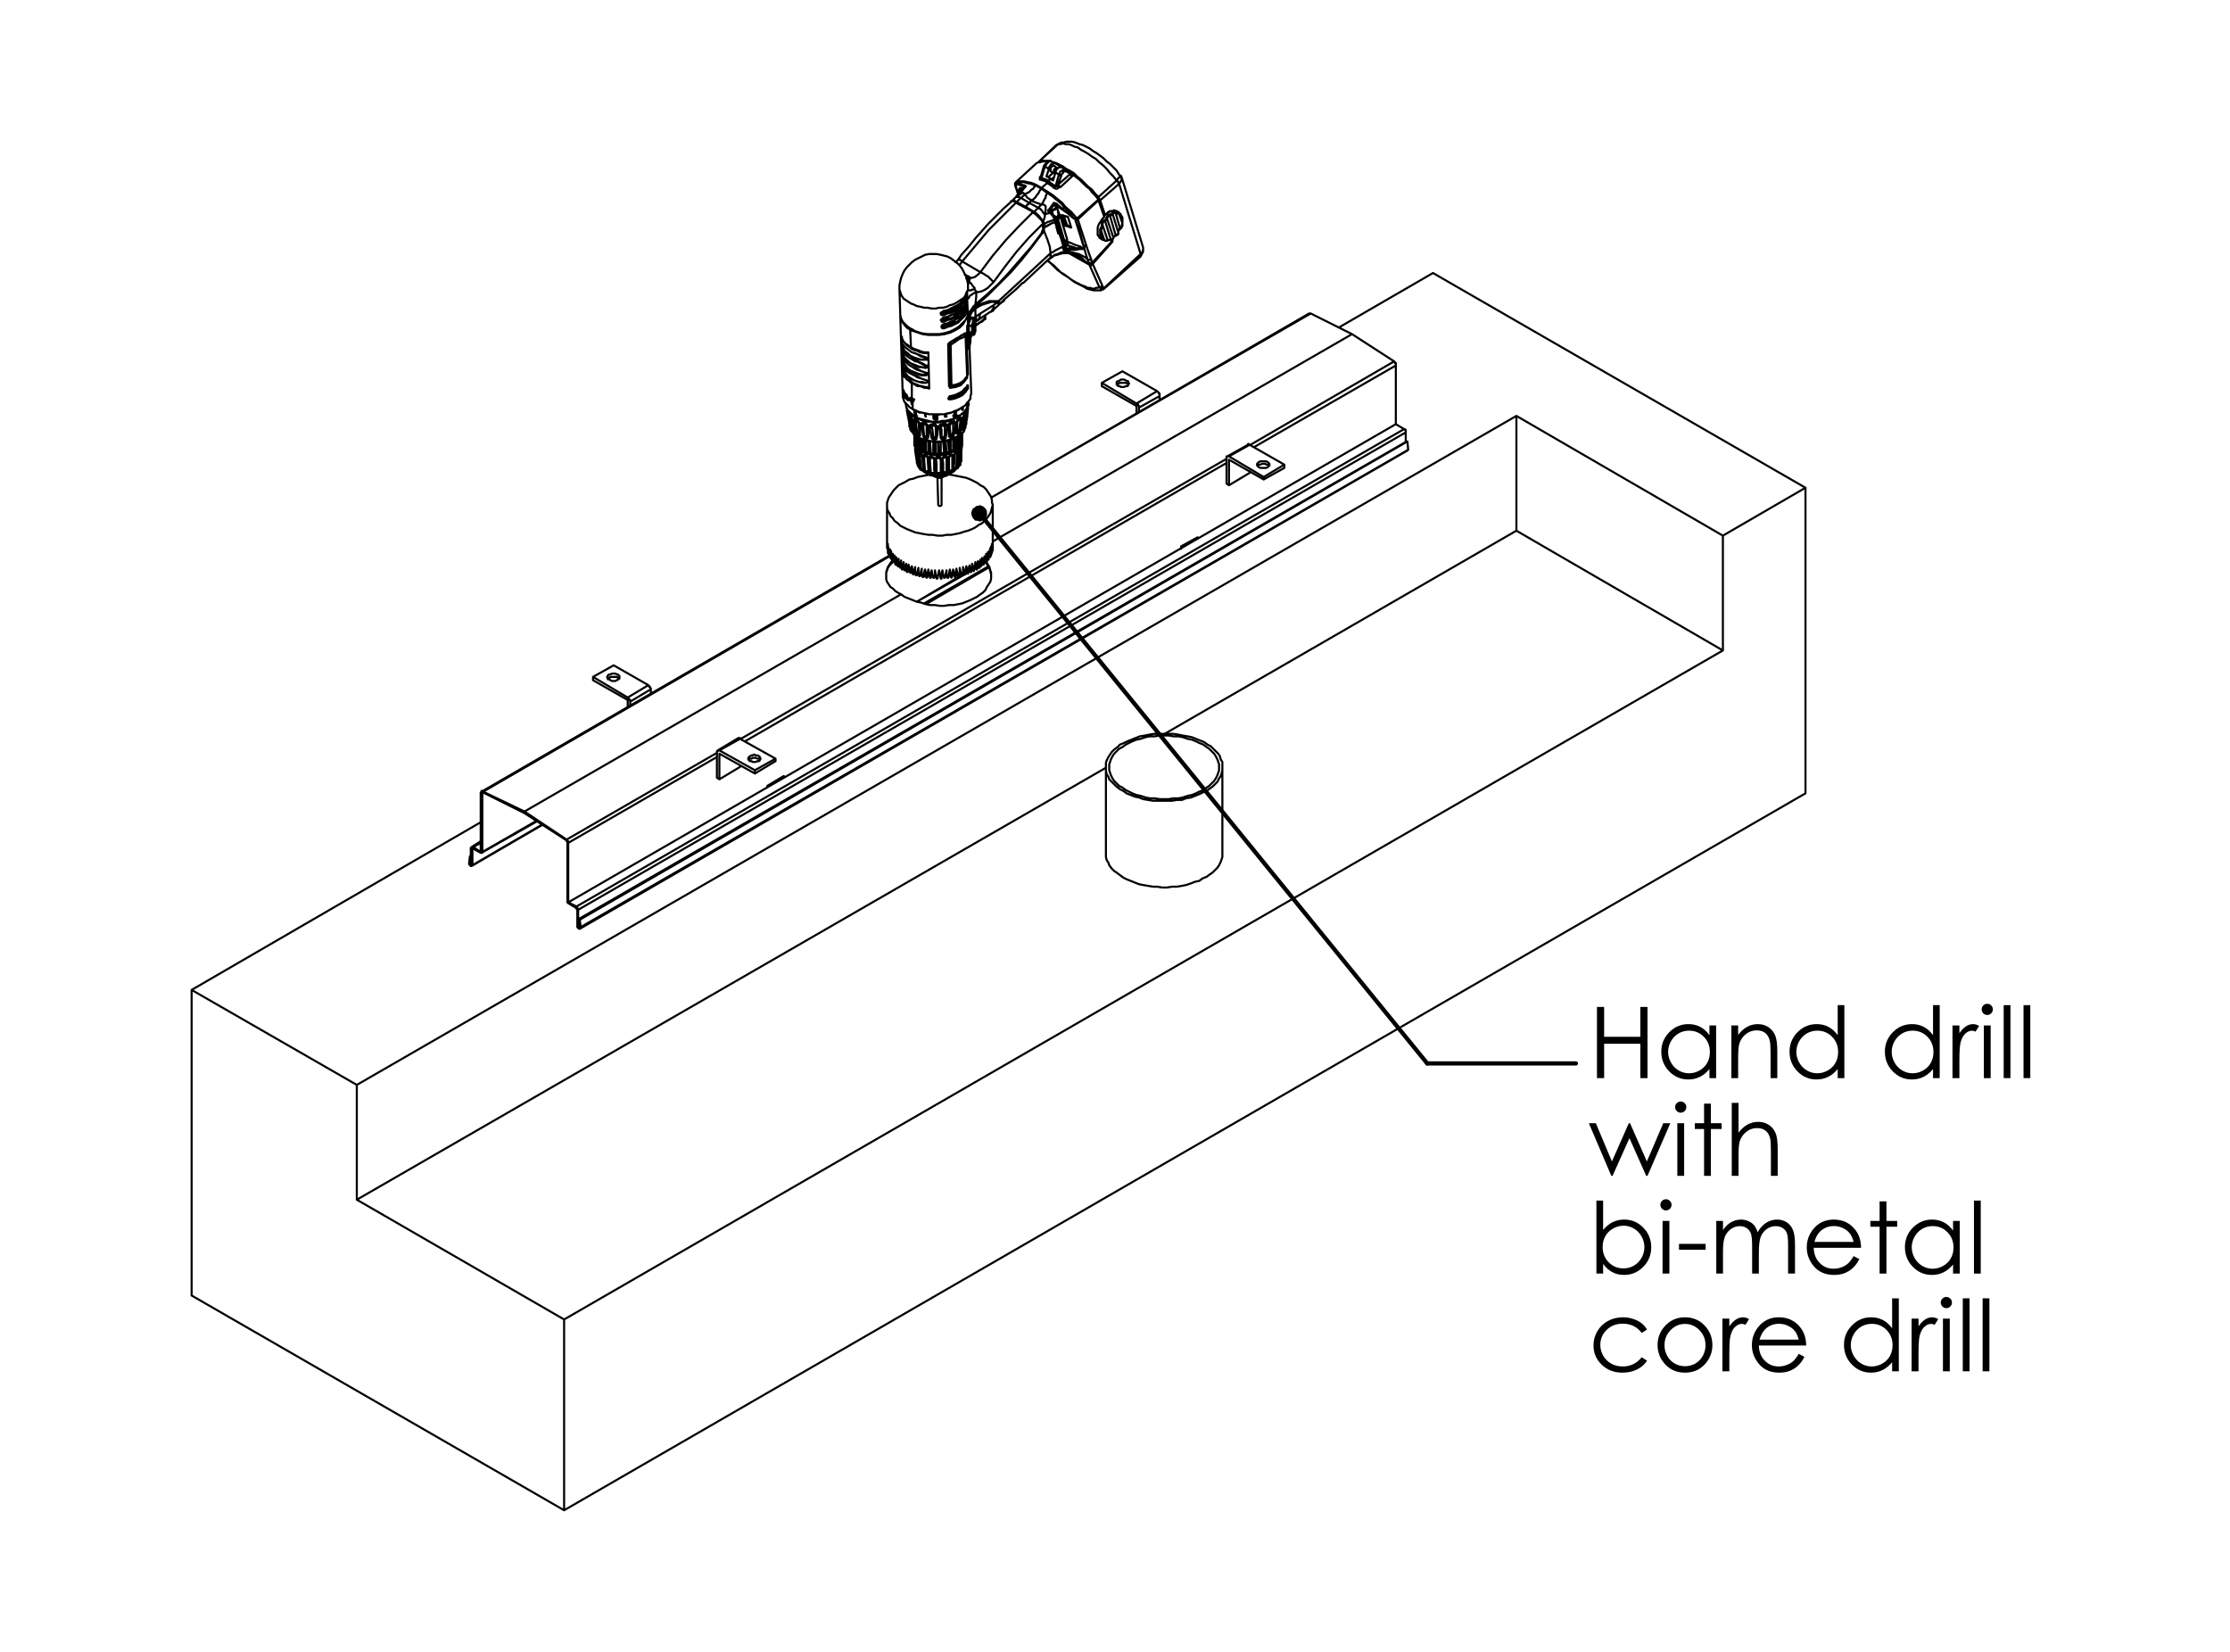 <svg xmlns="http://www.w3.org/2000/svg" xmlns:xlink="http://www.w3.org/1999/xlink" width="270px" height="200px" viewBox="0 0 270 200"><title>Ready Drain Install Step 3</title><defs><polygon id="path-1" points="0 0 54.305 0 54.305 15 0 15"></polygon></defs><g id="Ready-Drain-Install-Step-3" stroke="none" stroke-width="1" fill="none" fill-rule="evenodd"><g id="Group-10" transform="translate(23.201, 17.154)"><g id="Group-2" transform="translate(169.118, 101.38)"><mask id="mask-2" fill="white"><use xlink:href="#path-1"></use></mask><g id="Clip-1"></g><g id="Hand-drill" mask="url(#mask-2)" fill="#000000" fill-rule="nonzero"><g transform="translate(1.037, 3)"><polygon id="Path" points="0 0.381 0.867 0.381 0.867 3.996 5.25 3.996 5.25 0.381 6.117 0.381 6.117 9 5.25 9 5.25 4.84 0.867 4.84 0.867 9 0 9"></polygon><path d="M14.426,2.625 L14.426,9 L13.617,9 L13.617,7.904 C13.273,8.322 12.888,8.637 12.46,8.848 C12.032,9.059 11.564,9.164 11.057,9.164 C10.154,9.164 9.384,8.837 8.745,8.183 C8.106,7.528 7.787,6.732 7.787,5.795 C7.787,4.877 8.109,4.092 8.754,3.439 C9.398,2.787 10.174,2.461 11.08,2.461 C11.604,2.461 12.077,2.572 12.501,2.795 C12.925,3.018 13.297,3.352 13.617,3.797 L13.617,2.625 L14.426,2.625 Z M11.145,3.252 C10.688,3.252 10.266,3.364 9.879,3.589 C9.492,3.813 9.185,4.129 8.956,4.535 C8.728,4.941 8.613,5.371 8.613,5.824 C8.613,6.273 8.729,6.703 8.959,7.113 C9.189,7.523 9.499,7.843 9.888,8.071 C10.276,8.3 10.693,8.414 11.139,8.414 C11.588,8.414 12.014,8.301 12.416,8.074 C12.818,7.848 13.128,7.541 13.345,7.154 C13.562,6.768 13.67,6.332 13.67,5.848 C13.67,5.109 13.427,4.492 12.94,3.996 C12.454,3.5 11.855,3.252 11.145,3.252 Z" id="Shape"></path><path d="M16.271,2.625 L17.092,2.625 L17.092,3.768 C17.42,3.33 17.783,3.003 18.182,2.786 C18.58,2.569 19.014,2.461 19.482,2.461 C19.959,2.461 20.382,2.582 20.751,2.824 C21.12,3.066 21.393,3.393 21.568,3.803 C21.744,4.213 21.832,4.852 21.832,5.719 L21.832,9 L21.018,9 L21.018,5.959 C21.018,5.225 20.986,4.734 20.924,4.488 C20.826,4.066 20.643,3.749 20.373,3.536 C20.104,3.323 19.752,3.217 19.318,3.217 C18.822,3.217 18.378,3.381 17.985,3.709 C17.593,4.037 17.334,4.443 17.209,4.928 C17.131,5.244 17.092,5.822 17.092,6.662 L17.092,9 L16.271,9 L16.271,2.625 Z" id="Path"></path><path d="M29.953,0.164 L29.953,9 L29.145,9 L29.145,7.904 C28.801,8.322 28.415,8.637 27.987,8.848 C27.56,9.059 27.092,9.164 26.584,9.164 C25.682,9.164 24.911,8.837 24.272,8.183 C23.634,7.528 23.314,6.732 23.314,5.795 C23.314,4.877 23.637,4.092 24.281,3.439 C24.926,2.787 25.701,2.461 26.607,2.461 C27.131,2.461 27.604,2.572 28.028,2.795 C28.452,3.018 28.824,3.352 29.145,3.797 L29.145,0.164 L29.953,0.164 Z M26.672,3.252 C26.215,3.252 25.793,3.364 25.406,3.589 C25.02,3.813 24.712,4.129 24.483,4.535 C24.255,4.941 24.141,5.371 24.141,5.824 C24.141,6.273 24.256,6.703 24.486,7.113 C24.717,7.523 25.026,7.843 25.415,8.071 C25.804,8.3 26.221,8.414 26.666,8.414 C27.115,8.414 27.541,8.301 27.943,8.074 C28.346,7.848 28.655,7.541 28.872,7.154 C29.089,6.768 29.197,6.332 29.197,5.848 C29.197,5.109 28.954,4.492 28.468,3.996 C27.981,3.5 27.383,3.252 26.672,3.252 Z" id="Shape"></path><path d="M41.496,0.164 L41.496,9 L40.688,9 L40.688,7.904 C40.344,8.322 39.958,8.637 39.53,8.848 C39.103,9.059 38.635,9.164 38.127,9.164 C37.225,9.164 36.454,8.837 35.815,8.183 C35.177,7.528 34.857,6.732 34.857,5.795 C34.857,4.877 35.18,4.092 35.824,3.439 C36.469,2.787 37.244,2.461 38.15,2.461 C38.674,2.461 39.147,2.572 39.571,2.795 C39.995,3.018 40.367,3.352 40.688,3.797 L40.688,0.164 L41.496,0.164 Z M38.215,3.252 C37.758,3.252 37.336,3.364 36.949,3.589 C36.562,3.813 36.255,4.129 36.026,4.535 C35.798,4.941 35.684,5.371 35.684,5.824 C35.684,6.273 35.799,6.703 36.029,7.113 C36.26,7.523 36.569,7.843 36.958,8.071 C37.347,8.3 37.764,8.414 38.209,8.414 C38.658,8.414 39.084,8.301 39.486,8.074 C39.889,7.848 40.198,7.541 40.415,7.154 C40.632,6.768 40.74,6.332 40.74,5.848 C40.74,5.109 40.497,4.492 40.011,3.996 C39.524,3.5 38.926,3.252 38.215,3.252 Z" id="Shape"></path><path d="M43.043,2.625 L43.881,2.625 L43.881,3.557 C44.131,3.189 44.395,2.915 44.672,2.733 C44.949,2.552 45.238,2.461 45.539,2.461 C45.766,2.461 46.008,2.533 46.266,2.678 L45.838,3.369 C45.666,3.295 45.521,3.258 45.404,3.258 C45.131,3.258 44.867,3.37 44.613,3.595 C44.359,3.819 44.166,4.168 44.033,4.641 C43.932,5.004 43.881,5.738 43.881,6.844 L43.881,9 L43.043,9 L43.043,2.625 Z" id="Path"></path><path d="M47.25,0 C47.438,0 47.598,0.066 47.73,0.199 C47.863,0.332 47.93,0.492 47.93,0.68 C47.93,0.863 47.863,1.021 47.73,1.154 C47.598,1.287 47.438,1.354 47.25,1.354 C47.066,1.354 46.908,1.287 46.775,1.154 C46.643,1.021 46.576,0.863 46.576,0.68 C46.576,0.492 46.643,0.332 46.775,0.199 C46.908,0.066 47.066,0 47.25,0 Z M46.84,2.625 L47.666,2.625 L47.666,9 L46.84,9 L46.84,2.625 Z" id="Shape"></path><polygon id="Path" points="49.242 0.164 50.062 0.164 50.062 9 49.242 9"></polygon><polygon id="Path" points="51.645 0.164 52.465 0.164 52.465 9 51.645 9"></polygon></g></g></g><g id="with" transform="translate(169.171, 116.212)" fill="#000000" fill-rule="nonzero"><polygon id="Path" points="0 2.625 0.844 2.625 2.795 7.254 4.84 2.625 4.986 2.625 7.025 7.254 9.012 2.625 9.867 2.625 7.102 9 6.943 9 4.916 4.436 2.871 9 2.719 9"></polygon><path d="M11.121,0 C11.309,0 11.469,0.066 11.602,0.199 C11.734,0.332 11.801,0.492 11.801,0.68 C11.801,0.863 11.734,1.021 11.602,1.154 C11.469,1.287 11.309,1.354 11.121,1.354 C10.938,1.354 10.779,1.287 10.646,1.154 C10.514,1.021 10.447,0.863 10.447,0.68 C10.447,0.492 10.514,0.332 10.646,0.199 C10.779,0.066 10.938,0 11.121,0 Z M10.711,2.625 L11.537,2.625 L11.537,9 L10.711,9 L10.711,2.625 Z" id="Shape"></path><polygon id="Path" points="13.951 0.258 14.777 0.258 14.777 2.625 16.078 2.625 16.078 3.328 14.777 3.328 14.777 9 13.951 9 13.951 3.328 12.832 3.328 12.832 2.625 13.951 2.625"></polygon><path d="M17.303,0.164 L18.123,0.164 L18.123,3.768 C18.455,3.33 18.82,3.003 19.219,2.786 C19.617,2.569 20.049,2.461 20.514,2.461 C20.99,2.461 21.413,2.582 21.782,2.824 C22.151,3.066 22.424,3.392 22.6,3.8 C22.775,4.208 22.863,4.848 22.863,5.719 L22.863,9 L22.043,9 L22.043,5.959 C22.043,5.225 22.014,4.734 21.955,4.488 C21.854,4.066 21.669,3.749 21.401,3.536 C21.134,3.323 20.783,3.217 20.35,3.217 C19.854,3.217 19.409,3.381 19.017,3.709 C18.624,4.037 18.365,4.443 18.24,4.928 C18.162,5.24 18.123,5.818 18.123,6.662 L18.123,9 L17.303,9 L17.303,0.164 Z" id="Path"></path></g><g id="bi-metal-" transform="translate(170.085, 128.044)" fill="#000000" fill-rule="nonzero"><path d="M0,9 L0,0.164 L0.814,0.164 L0.814,3.721 C1.158,3.299 1.543,2.983 1.969,2.774 C2.395,2.565 2.861,2.461 3.369,2.461 C4.271,2.461 5.042,2.788 5.681,3.442 C6.319,4.097 6.639,4.891 6.639,5.824 C6.639,6.746 6.316,7.533 5.672,8.186 C5.027,8.838 4.252,9.164 3.346,9.164 C2.826,9.164 2.355,9.053 1.934,8.83 C1.512,8.607 1.139,8.273 0.814,7.828 L0.814,9 L0,9 Z M3.281,8.373 C3.738,8.373 4.16,8.261 4.547,8.036 C4.934,7.812 5.241,7.496 5.47,7.09 C5.698,6.684 5.812,6.254 5.812,5.801 C5.812,5.348 5.697,4.916 5.467,4.506 C5.236,4.096 4.927,3.776 4.538,3.548 C4.149,3.319 3.734,3.205 3.293,3.205 C2.844,3.205 2.417,3.319 2.013,3.548 C1.608,3.776 1.298,4.084 1.081,4.471 C0.864,4.857 0.756,5.293 0.756,5.777 C0.756,6.516 0.999,7.133 1.485,7.629 C1.972,8.125 2.57,8.373 3.281,8.373 Z" id="Shape"></path><path d="M8.42,0 C8.607,0 8.768,0.066 8.9,0.199 C9.033,0.332 9.1,0.492 9.1,0.68 C9.1,0.863 9.033,1.021 8.9,1.154 C8.768,1.287 8.607,1.354 8.42,1.354 C8.236,1.354 8.078,1.287 7.945,1.154 C7.812,1.021 7.746,0.863 7.746,0.68 C7.746,0.492 7.812,0.332 7.945,0.199 C8.078,0.066 8.236,0 8.42,0 Z M8.01,2.625 L8.836,2.625 L8.836,9 L8.01,9 L8.01,2.625 Z" id="Shape"></path><polygon id="Path" points="10.002 5.402 13.225 5.402 13.225 6.117 10.002 6.117"></polygon><path d="M14.514,2.625 L15.328,2.625 L15.328,3.727 C15.613,3.32 15.906,3.023 16.207,2.836 C16.621,2.586 17.057,2.461 17.514,2.461 C17.822,2.461 18.115,2.521 18.393,2.643 C18.67,2.764 18.896,2.925 19.072,3.126 C19.248,3.327 19.4,3.615 19.529,3.99 C19.803,3.49 20.145,3.11 20.555,2.851 C20.965,2.591 21.406,2.461 21.879,2.461 C22.32,2.461 22.71,2.572 23.048,2.795 C23.386,3.018 23.637,3.328 23.801,3.727 C23.965,4.125 24.047,4.723 24.047,5.52 L24.047,9 L23.209,9 L23.209,5.52 C23.209,4.836 23.16,4.366 23.062,4.11 C22.965,3.854 22.798,3.648 22.562,3.492 C22.325,3.336 22.043,3.258 21.715,3.258 C21.316,3.258 20.952,3.375 20.622,3.609 C20.292,3.844 20.051,4.156 19.898,4.547 C19.746,4.938 19.67,5.59 19.67,6.504 L19.67,9 L18.855,9 L18.855,5.736 C18.855,4.967 18.808,4.444 18.712,4.169 C18.616,3.894 18.449,3.673 18.211,3.507 C17.973,3.341 17.689,3.258 17.361,3.258 C16.982,3.258 16.628,3.372 16.298,3.601 C15.968,3.829 15.724,4.137 15.565,4.523 C15.407,4.91 15.328,5.502 15.328,6.299 L15.328,9 L14.514,9 L14.514,2.625 Z" id="Path"></path><path d="M31.143,6.885 L31.834,7.248 C31.607,7.693 31.346,8.053 31.049,8.326 C30.752,8.6 30.418,8.808 30.047,8.95 C29.676,9.093 29.256,9.164 28.787,9.164 C27.748,9.164 26.936,8.823 26.35,8.142 C25.764,7.46 25.471,6.689 25.471,5.83 C25.471,5.021 25.719,4.301 26.215,3.668 C26.844,2.863 27.686,2.461 28.74,2.461 C29.826,2.461 30.693,2.873 31.342,3.697 C31.803,4.279 32.037,5.006 32.045,5.877 L26.314,5.877 C26.33,6.619 26.566,7.228 27.023,7.702 C27.48,8.177 28.045,8.414 28.717,8.414 C29.041,8.414 29.356,8.357 29.663,8.244 C29.97,8.131 30.23,7.98 30.445,7.793 C30.66,7.605 30.893,7.303 31.143,6.885 Z M31.143,5.168 C31.033,4.73 30.874,4.381 30.665,4.119 C30.456,3.857 30.18,3.646 29.836,3.486 C29.492,3.326 29.131,3.246 28.752,3.246 C28.127,3.246 27.59,3.447 27.141,3.85 C26.812,4.143 26.564,4.582 26.396,5.168 L31.143,5.168 Z" id="Shape"></path><polygon id="Path" points="34.289 0.258 35.115 0.258 35.115 2.625 36.416 2.625 36.416 3.328 35.115 3.328 35.115 9 34.289 9 34.289 3.328 33.17 3.328 33.17 2.625 34.289 2.625"></polygon><path d="M43.992,2.625 L43.992,9 L43.184,9 L43.184,7.904 C42.84,8.322 42.454,8.637 42.026,8.848 C41.599,9.059 41.131,9.164 40.623,9.164 C39.721,9.164 38.95,8.837 38.312,8.183 C37.673,7.528 37.354,6.732 37.354,5.795 C37.354,4.877 37.676,4.092 38.32,3.439 C38.965,2.787 39.74,2.461 40.646,2.461 C41.17,2.461 41.644,2.572 42.067,2.795 C42.491,3.018 42.863,3.352 43.184,3.797 L43.184,2.625 L43.992,2.625 Z M40.711,3.252 C40.254,3.252 39.832,3.364 39.445,3.589 C39.059,3.813 38.751,4.129 38.522,4.535 C38.294,4.941 38.18,5.371 38.18,5.824 C38.18,6.273 38.295,6.703 38.525,7.113 C38.756,7.523 39.065,7.843 39.454,8.071 C39.843,8.3 40.26,8.414 40.705,8.414 C41.154,8.414 41.58,8.301 41.982,8.074 C42.385,7.848 42.694,7.541 42.911,7.154 C43.128,6.768 43.236,6.332 43.236,5.848 C43.236,5.109 42.993,4.492 42.507,3.996 C42.021,3.5 41.422,3.252 40.711,3.252 Z" id="Shape"></path><polygon id="Path" points="45.715 0.164 46.535 0.164 46.535 9 45.715 9"></polygon></g><g id="core-drill-" transform="translate(169.733, 139.876)" fill="#000000" fill-rule="nonzero"><path d="M6.486,3.949 L5.836,4.354 C5.273,3.607 4.506,3.234 3.533,3.234 C2.756,3.234 2.11,3.484 1.597,3.984 C1.083,4.484 0.826,5.092 0.826,5.807 C0.826,6.271 0.944,6.709 1.181,7.119 C1.417,7.529 1.741,7.848 2.153,8.074 C2.565,8.301 3.027,8.414 3.539,8.414 C4.477,8.414 5.242,8.041 5.836,7.295 L6.486,7.723 C6.182,8.18 5.772,8.534 5.259,8.786 C4.745,9.038 4.16,9.164 3.504,9.164 C2.496,9.164 1.66,8.844 0.996,8.203 C0.332,7.562 0,6.783 0,5.865 C0,5.248 0.155,4.675 0.466,4.146 C0.776,3.616 1.203,3.203 1.746,2.906 C2.289,2.609 2.896,2.461 3.568,2.461 C3.99,2.461 4.397,2.525 4.79,2.654 C5.183,2.783 5.516,2.951 5.789,3.158 C6.062,3.365 6.295,3.629 6.486,3.949 Z" id="Path"></path><path d="M11.08,2.461 C12.061,2.461 12.873,2.816 13.518,3.527 C14.104,4.176 14.396,4.943 14.396,5.83 C14.396,6.721 14.087,7.499 13.468,8.165 C12.849,8.831 12.053,9.164 11.08,9.164 C10.104,9.164 9.306,8.831 8.687,8.165 C8.067,7.499 7.758,6.721 7.758,5.83 C7.758,4.947 8.051,4.182 8.637,3.533 C9.281,2.818 10.096,2.461 11.08,2.461 Z M11.08,3.264 C10.4,3.264 9.816,3.516 9.328,4.02 C8.84,4.523 8.596,5.133 8.596,5.848 C8.596,6.309 8.707,6.738 8.93,7.137 C9.152,7.535 9.453,7.843 9.832,8.06 C10.211,8.276 10.627,8.385 11.08,8.385 C11.533,8.385 11.949,8.276 12.328,8.06 C12.707,7.843 13.008,7.535 13.23,7.137 C13.453,6.738 13.564,6.309 13.564,5.848 C13.564,5.133 13.319,4.523 12.829,4.02 C12.339,3.516 11.756,3.264 11.08,3.264 Z" id="Shape"></path><path d="M15.609,2.625 L16.447,2.625 L16.447,3.557 C16.697,3.189 16.961,2.915 17.238,2.733 C17.516,2.552 17.805,2.461 18.105,2.461 C18.332,2.461 18.574,2.533 18.832,2.678 L18.404,3.369 C18.232,3.295 18.088,3.258 17.971,3.258 C17.697,3.258 17.434,3.37 17.18,3.595 C16.926,3.819 16.732,4.168 16.6,4.641 C16.498,5.004 16.447,5.738 16.447,6.844 L16.447,9 L15.609,9 L15.609,2.625 Z" id="Path"></path><path d="M24.85,6.885 L25.541,7.248 C25.314,7.693 25.053,8.053 24.756,8.326 C24.459,8.6 24.125,8.808 23.754,8.95 C23.383,9.093 22.963,9.164 22.494,9.164 C21.455,9.164 20.643,8.823 20.057,8.142 C19.471,7.46 19.178,6.689 19.178,5.83 C19.178,5.021 19.426,4.301 19.922,3.668 C20.551,2.863 21.393,2.461 22.447,2.461 C23.533,2.461 24.4,2.873 25.049,3.697 C25.51,4.279 25.744,5.006 25.752,5.877 L20.021,5.877 C20.037,6.619 20.273,7.228 20.73,7.702 C21.188,8.177 21.752,8.414 22.424,8.414 C22.748,8.414 23.063,8.357 23.37,8.244 C23.677,8.131 23.938,7.98 24.152,7.793 C24.367,7.605 24.6,7.303 24.85,6.885 Z M24.85,5.168 C24.74,4.73 24.581,4.381 24.372,4.119 C24.163,3.857 23.887,3.646 23.543,3.486 C23.199,3.326 22.838,3.246 22.459,3.246 C21.834,3.246 21.297,3.447 20.848,3.85 C20.52,4.143 20.271,4.582 20.104,5.168 L24.85,5.168 Z" id="Shape"></path><path d="M36.967,0.164 L36.967,9 L36.158,9 L36.158,7.904 C35.814,8.322 35.429,8.637 35.001,8.848 C34.573,9.059 34.105,9.164 33.598,9.164 C32.695,9.164 31.925,8.837 31.286,8.183 C30.647,7.528 30.328,6.732 30.328,5.795 C30.328,4.877 30.65,4.092 31.295,3.439 C31.939,2.787 32.715,2.461 33.621,2.461 C34.145,2.461 34.618,2.572 35.042,2.795 C35.466,3.018 35.838,3.352 36.158,3.797 L36.158,0.164 L36.967,0.164 Z M33.686,3.252 C33.229,3.252 32.807,3.364 32.42,3.589 C32.033,3.813 31.726,4.129 31.497,4.535 C31.269,4.941 31.154,5.371 31.154,5.824 C31.154,6.273 31.27,6.703 31.5,7.113 C31.73,7.523 32.04,7.843 32.429,8.071 C32.817,8.3 33.234,8.414 33.68,8.414 C34.129,8.414 34.555,8.301 34.957,8.074 C35.359,7.848 35.669,7.541 35.886,7.154 C36.103,6.768 36.211,6.332 36.211,5.848 C36.211,5.109 35.968,4.492 35.481,3.996 C34.995,3.5 34.396,3.252 33.686,3.252 Z" id="Shape"></path><path d="M38.514,2.625 L39.352,2.625 L39.352,3.557 C39.602,3.189 39.865,2.915 40.143,2.733 C40.42,2.552 40.709,2.461 41.01,2.461 C41.236,2.461 41.479,2.533 41.736,2.678 L41.309,3.369 C41.137,3.295 40.992,3.258 40.875,3.258 C40.602,3.258 40.338,3.37 40.084,3.595 C39.83,3.819 39.637,4.168 39.504,4.641 C39.402,5.004 39.352,5.738 39.352,6.844 L39.352,9 L38.514,9 L38.514,2.625 Z" id="Path"></path><path d="M42.721,0 C42.908,0 43.068,0.066 43.201,0.199 C43.334,0.332 43.4,0.492 43.4,0.68 C43.4,0.863 43.334,1.021 43.201,1.154 C43.068,1.287 42.908,1.354 42.721,1.354 C42.537,1.354 42.379,1.287 42.246,1.154 C42.113,1.021 42.047,0.863 42.047,0.68 C42.047,0.492 42.113,0.332 42.246,0.199 C42.379,0.066 42.537,0 42.721,0 Z M42.311,2.625 L43.137,2.625 L43.137,9 L42.311,9 L42.311,2.625 Z" id="Shape"></path><polygon id="Path" points="44.713 0.164 45.533 0.164 45.533 9 44.713 9"></polygon><polygon id="Path" points="47.115 0.164 47.936 0.164 47.936 9 47.115 9"></polygon></g><line x1="149.6" y1="111.6" x2="95.4" y2="45" id="Stroke-5" stroke="#000000" stroke-width="0.51" stroke-linecap="round" stroke-linejoin="round"></line><line x1="167.6" y1="111.6" x2="149.6" y2="111.6" id="Stroke-6" stroke="#000000" stroke-width="0.51" stroke-linecap="round" stroke-linejoin="round"></line><polyline id="Fill-7" fill="#000000" points="94.8 44.3 94.6 44.4 94.5 44.6 94.4 44.9 94.4 45.1 94.5 45.4 94.6 45.6 94.7 45.7 94.9 45.9 95.2 45.9 95.4 46 95.7 45.9 95.9 45.8 96.1 45.7 96.2 45.5 96.3 45.3 96.3 45 96.3 44.8 96.2 44.5 96.1 44.4 95.9 44.2 95.7 44.1 95.4 44 95.2 44.1 95 44.1 94.8 44.3 95.4 45"></polyline><path d="M84.2,44 L84.2,49.1 M97,49 L97,43.9 M90.8,44 L90.8,40.7 M90.3,40.7 L90.4,44 M93.9,16.6 L93.7,16.2 L93.5,15.8 L93.3,15.4 L93,15 L92.7,14.7 L92.3,14.4 L91.9,14.1 L91.5,13.9 L91.1,13.8 L90.7,13.7 L90.2,13.6 L89.7,13.6 L89.3,13.6 L88.8,13.7 L88.4,13.9 L88,14.1 L87.6,14.3 L87.2,14.6 L86.9,14.9 L86.6,15.2 L86.3,15.6 L86.1,16 L85.9,16.5 L85.8,16.9 L85.7,17.4 L85.7,17.8 M85.7,17.8 L85.8,21 M93.5,19.2 L93.5,19.1 L93.7,18.9 L93.7,18.8 M91,20.6 L91.2,20.5 L91.6,20.4 L92,20.2 L92.3,20 L92.7,19.8 L93,19.6 L93.2,19.4 L93.5,19.2 M90.8,20.7 L90.8,20.7 L90.9,20.6 L91,20.6 M93.5,20 L93.5,19.9 L93.7,19.7 L93.8,19.6 M91,21.4 L91.2,21.3 L91.6,21.2 L92,21 L92.4,20.8 L92.7,20.6 L93,20.4 L93.3,20.2 L93.5,20 M90.8,21.5 L90.8,21.5 L90.9,21.4 L91,21.4 M93.5,20.8 L93.5,20.7 L93.7,20.5 L93.8,20.4 M91,22.2 L91.3,22.1 L91.7,22 L92,21.8 L92.4,21.6 L92.7,21.4 L93,21.2 L93.3,21 L93.5,20.8 M90.8,22.3 L90.9,22.3 L90.9,22.2 L91,22.2 M93.7,18.8 L93.8,18.7 M94,16.3 L94,16.3 L93.8,16.2 L93.7,16.1 L93.6,16.1 M99.2,7.3 L99.2,7.3 L98.3,8.1 L97.4,9 L96.5,9.9 L95.7,10.8 L94.9,11.7 L94.1,12.7 L93.2,13.7 L92.8,14.3 M92.8,14.3 L92.6,14.5 L92.5,14.6 M103.1,10 L103.1,9.9 M103.1,10.5 L103.2,10.5 L103.2,10.3 L103.2,10.1 L103.1,10 M101.9,8.5 L99.9,7.4 M99.9,7.3 L99.8,7.3 L99.6,7.2 L99.5,7.2 L99.3,7.2 L99.2,7.2 L99.2,7.3 M89.3,29.7 L89.2,25.6 M87.3,29.2 L87.5,29.3 L87.8,29.4 L88.2,29.6 L88.6,29.7 L89,29.7 L89.2,29.8 M86,23.8 L86.1,27.9 M94.4,30.5 L94.2,25.3 M87.1,24.9 L87.3,25 L87.6,25.2 L87.9,25.3 L88.3,25.4 L88.7,25.5 L89.1,25.6 M91.7,29.5 L91.6,24.6 M93.3,23.4 L93.4,23.4 L93.5,23.3 L93.7,23.2 M92.9,23.7 L92.9,23.7 L93.1,23.5 L93.3,23.4 M94,21.9 L94,21.8 L94,21.6 L94.1,21.3 L94.1,21.2 M94.1,21.9 L94.2,21.8 L94.2,21.6 L94.3,21.5 L94.3,21.4 L94.4,21.4 L94.4,21.3 M94.1,22.2 L94.1,22.2 L94.1,22.1 L94.1,21.9 M94.1,23 L94.1,22.5 L94.1,22.2 M94.1,23.2 L94.1,23.2 L94.1,23.1 L94.1,23 M94.9,21.8 L95,21.7 L95.1,21.7 M95.1,21.7 L95.5,21.4 L96.7,20.6 M94.3,24 L94.3,23.8 L94.3,23.7 M94.2,24.8 L94.2,24.7 L94.3,24.2 M100.7,17.1 L103.8,14.2 M98.4,19.1 L99.9,17.8 M94.3,23.7 L94.4,23.6 L94.4,23.5 M94.2,25.1 L94.2,24.7 M93.7,29.8 L93.8,29.8 L93.9,29.6 M91.9,30.8 L92,30.8 L92.3,30.7 L92.7,30.6 L93,30.4 L93.3,30.3 L93.5,30 L93.7,29.8 M87.3,32.4 L87.5,32.5 L87.8,32.6 L88.1,32.8 M91.7,31.1 L91.7,31.1 L91.7,31 L91.7,30.9 L91.8,30.9 L91.9,30.8 M97,20.4 L97.7,19.8 M96.7,20.6 L96.8,20.6 L96.9,20.5 L97,20.5 L97,20.4 M104.6,9.3 L104.5,9.3 L104.4,9.1 L104.3,8.9 L104.1,8.6 L104,8.5 M104,8.5 L103.9,8.4 M104.7,9.6 L104.6,9.3 M104.6,9.8 L104.6,9.8 L104.7,9.7 L104.7,9.6 M104.7,10.3 L104.7,10.1 L104.6,9.8 M97.9,19.6 L97.9,19.6 L98.1,19.4 L98.3,19.2 L98.4,19.1 M105.4,8.9 L106,9.1 M105,11 L104.7,10.3 M109.9,7.1 L109.8,7 L109.8,6.9 M110.5,9 L109.9,7.1 M105.6,12.6 L105.6,12.6 L105.4,11.8 L105.2,11.1 L105.1,10.9 M106.5,3.7 L106,3.4 M103.8,14.2 L104,14.1 L104.3,13.9 M104.4,13.8 L104.7,13.7 L105,13.6 L105.4,13.5 L105.7,13.5 L106,13.5 L106.2,13.5 L106.4,13.6 L106.5,13.6 L106.6,13.7 M105.7,13 L105.6,12.8 L105.6,12.6 M109,14.8 L111.4,12.1 M108.7,14.8 L108.7,14.8 L108.8,14.9 L108.9,14.8 L109,14.8 M108.5,14.7 L108.7,14.8 M111.4,12 L111.4,11.9 M110.1,11.7 L110.4,11.9 M112.3,8.6 L112,8.5 M110.4,11.9 L110.5,11.9 L110.6,12 L110.7,12 L110.8,12 L110.9,12 M112.5,8.9 L112.5,8.8 L112.4,8.7 L112.3,8.7 M112.7,9.8 L112.7,9.7 L112.7,9.4 L112.7,9.2 L112.6,9 L112.5,8.9 M111.3,11.9 L111.3,11.9 L111.4,11.8 L111.5,11.8 L111.6,11.7 M112.5,10.5 L112.5,10.5 L112.6,10.4 L112.6,10.3 L112.7,10.2 L112.7,10 L112.7,9.9 M111.6,11.7 L111.6,11.6 L111.7,11.5 L111.8,11.4 L111.9,11.4 M112.3,10.7 L112.4,10.6 L112.5,10.5 M112.2,11 L112.2,11 L112.2,10.8 L112.3,10.7 M111.9,11.4 L112,11.3 L112.1,11.3 L112.2,11.2 L112.2,11.1 L112.2,11 M112.4,4.1 L112.3,4 L112,3.5 L111.6,3.1 L111.2,2.7 L110.8,2.4 L110.4,2 L110,1.7 L109.6,1.4 L109.1,1.1 L108.7,0.8 L108.3,0.6 L107.9,0.4 L107.5,0.3 L107,0.1 L106.6,0 L106.3,0 L105.9,0 L105.6,0.1 L105.3,0.1 L105.1,0.2 L104.9,0.3 M112.6,4.3 L112.6,4.3 L112.5,4.1 L112.4,4.1 M115.2,12.8 L112.6,4.3 M110.6,8.9 L110.7,8.8 L110.9,8.7 L111.1,8.5 L111.3,8.4 L111.4,8.4 M104.7,0.4 L102.5,2.5 M104.9,0.3 L104.9,0.3 L104.7,0.4 M103.6,14.4 L104,14.7 L104.4,15.1 L104.8,15.5 L105.2,15.8 L105.6,16.1 L106.1,16.4 L106.5,16.7 L106.9,17 L107.3,17.2 L107.7,17.4 L108.1,17.6 L108.4,17.8 L108.8,17.9 L109.2,18 L109.5,18 L109.8,18 L110.1,18 L110.3,17.9 L110.5,17.8 M110.6,17.7 L114.9,13.9 M114.9,13.9 L114.9,13.9 L115,13.7 L115.1,13.5 L115.2,13.3 L115.2,13.1 L115.2,12.9 L115.2,12.8 M91.3,40.3 L91.4,40.3 M87.5,36.4 L87.5,36.7 M93.3,36.7 L93.3,36.3 M90.5,38.2 L90.5,38.2 L90.6,38.3 L90.6,38.4 M91,38.2 L91.1,38.2 L91.1,38.1 L91.2,38.1 L91.3,38.1 L91.4,38.1 L91.4,38.2 M92.5,37.7 L92.5,37.6 L92.6,37.6 M92.4,37.9 L92.4,37.9 L92.4,37.8 L92.4,37.7 L92.5,37.7 M88.3,37.8 L88.4,37.8 L88.4,37.9 L88.4,38 M88.2,37.6 L88.2,37.6 L88.2,37.7 L88.3,37.7 L88.3,37.8 M92.3,39.8 L92.3,39.3 L92.4,37.9 M88.4,38 L88.5,38.4 L88.6,39.8 M89.2,40.2 L89.4,40.4 M88.7,40 L88.9,40.1 M91.6,40.3 L92.3,39.9 M92.9,37.5 L92.9,37.5 L92.9,37.4 L92.9,37.3 L93,37.2 L93,37.1 M87.8,37.2 L87.8,37.2 L87.8,37.3 L87.9,37.4 L87.9,37.5 L87.9,37.6 M92.8,39.4 L92.8,39 L92.9,37.6 M87.9,37.6 L88,38.1 L88.1,39.5 M93.2,37.1 L93.2,37.1 L93.2,37 L93.2,36.9 L93.2,36.8 L93.3,36.7 L93.3,36.6 M87.5,36.7 L87.5,36.7 L87.6,36.8 L87.6,36.9 L87.6,37 L87.6,37.1 L87.6,37.2 M93.1,39 L93.1,38.6 L93.2,37.1 M87.6,37.2 L87.7,37.6 L87.9,39.1 M87.6,36.8 L87.6,36.9 L87.8,38.7 M91.1,40.4 L91.1,40.4 L91.2,40.3 M91.5,40.3 L91.5,40.3 L91.7,40.2 M92.6,39.6 L92.8,39.5 M88.2,39.6 L88.3,39.7 M92.8,39.5 L92.8,39.4 L92.9,39.3 L93,39.2 M88,39.3 L88,39.3 L88,39.4 L88.1,39.5 L88.2,39.5 M93,39.2 L93.1,39.1 M93.1,38.9 L93.1,38.9 L93.1,38.8 M87.9,39.1 L87.9,39.2 M87.8,38.8 L87.8,38.8 L87.8,38.9 M90.4,36.4 L90.5,37.7 M90.7,37.7 L90.7,36.3 M89.8,36.3 L89.8,37.7 M91.3,37.6 L91.3,36.2 M89.2,36.2 L89.2,37.6 M91.9,37.4 L91.9,36.1 M88.6,36.1 L88.6,37.4 M92.4,37.2 L92.4,35.9 M88.1,35.9 L88.2,37.2 M92.8,36.9 L92.8,35.7 M87.8,35.7 L87.8,36.9 M93.1,36.5 L93.1,35.5 M87.6,35.5 L87.6,36.5 M93.3,36.2 L93.2,35.3 M87.5,36.4 L87.5,36.5 M86.4,31.6 L86.5,31.9 M86.9,34.2 L87,34.6 M86.5,32 L86.6,32.4 M94,32.1 L94.1,31.8 M93.7,34.4 L93.8,34.1 M91.3,33.2 L91.3,33.2 L91.4,33.2 M88.8,33.1 L88.8,33.1 L88.9,33.2 M87.5,32.5 L87.5,32.5 L87.7,32.6 M87.7,32.8 L87.7,32.8 L87.7,33 M87.7,33 L87.7,33 L87.8,33.2 M93.3,32.3 L93.3,32.3 L93.4,32.3 M87.8,33.7 L87.8,33.7 L87.8,33.8 L87.9,33.8 L87.9,33.9 L88,33.9 L88,34 M92.7,33.9 L92.7,33.9 L92.7,33.8 L92.8,33.8 L92.8,33.7 L92.9,33.6 L93,33.6 L93,33.5 M87,34.6 L87,34.8 L87.1,35 L87.3,35.2 L87.4,35.4 L87.7,35.6 L87.9,35.8 L88.2,35.9 L88.5,36.1 L88.9,36.2 L89.2,36.3 L89.6,36.3 L90,36.3 L90.4,36.4 L90.8,36.3 L91.2,36.3 L91.5,36.2 L91.9,36.1 L92.2,36 L92.6,35.8 L92.8,35.7 L93.1,35.5 L93.3,35.3 L93.5,35 L93.6,34.8 L93.7,34.6 L93.7,34.4 M87,33.2 L87,33.2 L87.1,33.2 L87.1,33.3 L87.2,33.4 L87.2,33.5 L87.2,33.6 L87.3,33.6 M93.4,33.4 L93.5,33.4 L93.5,33.3 L93.5,33.2 L93.5,33.1 L93.6,33 L93.6,32.9 L93.7,32.9 M87.3,33.6 L87.3,34 L87.4,34.6 L87.4,34.8 M93.4,34.7 L93.4,34.7 L93.4,34.2 L93.4,33.5 L93.4,33.4 M87.4,35 L87.4,34.7 M86.6,32.5 L86.6,32.5 L86.6,32.6 L86.7,32.7 L86.7,32.9 L86.7,33 L86.8,33.1 M86.6,32.4 L86.6,32.4 L86.6,32.5 M93.9,32.8 L93.9,32.8 L93.9,32.7 L93.9,32.6 L93.9,32.4 L94,32.3 L94,32.2 L94,32.1 M86.8,33.1 L86.8,33.4 L86.9,34.1 L87,34.5 M93.7,34.2 L93.7,34.2 L93.8,33.6 L93.9,32.8 M94.9,21.6 L94.4,21.4 M94.1,23.1 L94.6,23.4 M91,21.3 L91.1,21.4 M93,20.6 L93.2,20.5 M96.1,21.3 L96.1,21 M94.9,22.3 L95.6,21.8 M95.6,21.8 L95.7,21.8 L95.8,21.7 M95.8,21.7 L95.9,21.6 L96,21.5 M96,21.5 L96.1,21.5 M96.1,21.5 L96.1,21.5 L96.1,21.4 L96.1,21.3 M105.1,8.9 L104.8,8.1 M104.1,8.3 L104.3,8.9 M106,11.8 L105.2,9.1 M105.9,12 L105.9,12 L106,11.9 L106,11.8 M105.7,12.1 L105.8,12.1 L105.9,12 M105.6,12.6 L105.8,12.7 M105.9,12.7 L106.1,12.4 M100.3,5.6 L100.1,5.9 M100.7,5.7 L100.4,5.6 M105.2,10.8 L104.8,9.7 M106,10.1 L105.6,9 M93.8,23.4 L93.8,23.3 L93.7,23.2 M93.9,28.3 L93.9,26.1 L93.8,23.4 M92,29.7 L92.5,29.6 L93.1,29.4 L93.5,29 L93.9,28.6 M91.8,29.7 L91.9,29.7 M93.9,28.6 L93.9,28.5 L93.9,28.4 L93.9,28.3 M85.8,21.1 L86.1,30.7 M87,24.9 L87.1,24.9 M87,31 L87,31.1 L87.2,31.8 M86.2,30.1 L86.2,30.1 L86.2,30.2 L86.3,30.4 L86.4,30.5 L86.6,30.7 L86.7,31 L86.8,31.1 L86.9,31.2 M86.9,31.2 L86.8,31.2 L86.7,31.2 L86.7,31.1 M99.8,6.7 L99.7,6.8 L99.3,7.2 M104.8,3.2 L104.4,2.9 M104,3.6 L104.4,3.8 M103.2,2.9 L102.8,4.3 M104.1,2.4 L104,2.3 L103.9,2.3 L103.8,2.4 L103.6,2.4 L103.5,2.5 L103.4,2.7 L103.3,2.8 L103.2,2.9 M99.9,6.5 L99.9,6.6 L99.8,6.7 M100.9,5.4 L100.8,5.6 L100.6,5.9 L100.2,6.3 M104.7,2.7 L104.1,2.4 M100.2,6.3 L100.2,6.3 L100.1,6.3 M105.2,3 L104.7,2.7 M100.1,6.3 L100.1,6.3 L100,6.5 M103.6,2.4 L103.4,2.4 M102.3,2.6 L99.8,4.9 M99.8,4.9 L99.8,5 L99.7,5 L99.7,5.1 L99.7,5.2 M47,95.3 L147.2,37.4 M135.3,20.8 L96.8,43.1 M84.5,50.1 L35.1,78.7 M35.1,86.1 L41.8,82.3 M87.8,55.7 L93.6,52.4 M93.7,52.3 L93.9,52.2 M94.4,51.9 L94.6,51.8 M94.8,51.7 L94.9,51.6 M95.7,51.2 L95.7,51.1 M35,84.7 L33.9,85.4 M33.9,87.7 L42.5,82.7 M88.9,56 L96.6,51.5 M66.2,72.2 L63.7,73.7 M127.9,36.7 L125.4,38.1 M124.8,86.2 L124.8,75.8 M110.7,75.8 L110.7,86.2 M150.3,15.9 L138.9,22.5 M35,82.4 L-5.68434189e-14,102.7 M195.4,41.9 L150.3,15.9 M185.4,47.7 L195.4,41.9 M160.4,33.2 L185.4,47.7 M160.4,33.2 L20,114.2 M20,114.2 L-5.68434189e-14,102.7 M185.4,61.6 L45.1,142.6 M185.4,47.7 L185.4,61.6 M195.4,78.9 L195.4,41.9 M195.4,78.9 L45.1,165.7 M45.1,165.7 L45.1,142.6 M-5.68434189e-14,102.7 L-5.68434189e-14,139.7 M20,128.1 L20,114.2 M45.1,142.6 L20,128.1 M-5.68434189e-14,139.7 L45.1,165.7 M160.4,47.1 L117.8,71.7 M110.7,75.8 L20,128.1 M185.4,61.6 L160.4,47.1 M112.8,89.1 L113.2,89.3 L113.7,89.5 L114.2,89.7 L114.7,89.9 L115.2,90 L115.8,90.1 L116.4,90.2 L116.9,90.2 L117.5,90.3 L118.1,90.3 L118.7,90.2 L119.3,90.2 L119.9,90.1 L120.4,90 L121,89.8 L121.5,89.6 L122,89.5 L122.4,89.2 L122.9,89 L123.3,88.7 L123.6,88.5 L123.9,88.2 L124.2,87.9 L124.4,87.6 L124.6,87.2 L124.7,86.9 L124.8,86.6 L124.8,86.2 M110.7,86.2 L110.7,86.3 L110.7,86.6 L110.8,87 L111,87.3 L111.1,87.6 L111.4,88 L111.7,88.3 L112,88.5 L112.4,88.8 L112.8,89.1 M160.4,47.1 L160.4,33.2 M84.3,43.4 L84.4,43.1 L84.6,42.8 L84.8,42.5 L85,42.2 L85.3,41.9 L85.6,41.6 L86,41.4 L86.4,41.2 L86.9,40.9 L87.4,40.8 L87.9,40.6 L88.4,40.5 L88.9,40.4 L89.4,40.3 M91.6,40.3 L91.7,40.3 L92.3,40.4 L92.8,40.5 L93.3,40.6 L93.8,40.7 L94.3,40.9 L94.7,41.1 L95.1,41.3 L95.5,41.6 L95.9,41.8 L96.2,42.1 L96.4,42.4 L96.6,42.7 L96.8,43 L96.9,43.4 L96.9,43.7 L97,44 L96.9,44.3 L96.8,44.7 L96.7,45 L96.5,45.3 L96.3,45.6 L96,45.9 L95.7,46.2 L95.3,46.4 L94.9,46.7 L94.5,46.9 L94,47.1 L93.6,47.2 L93,47.4 L92.5,47.5 L92,47.6 L91.4,47.6 L90.9,47.7 L90.3,47.7 L89.7,47.6 L89.2,47.6 L88.6,47.5 L88.1,47.4 L87.6,47.3 L87.1,47.1 L86.6,46.9 L86.2,46.7 L85.8,46.5 L85.5,46.2 L85.1,45.9 L84.9,45.6 L84.6,45.3 L84.5,45 L84.3,44.7 L84.2,44.4 L84.2,44.1 L84.2,43.7 L84.3,43.4 M90.4,44 L90.4,44 L90.5,44.1 L90.6,44.1 L90.7,44.1 L90.8,44 M93.8,51.4 L93.9,51.8 L94,52.3 M93.7,52.4 L93.7,51.9 L93.8,51.4 M93.4,51.5 L93.5,52 L93.6,52.4 M93.3,52.5 L93.4,52 L93.4,51.5 M93,51.6 L93.1,52.1 L93.2,52.5 M92.9,52.6 L93,52.1 L93,51.6 M92.9,52.6 L92.9,52.6 L92.8,52.6 M92.6,51.7 L92.7,52.2 L92.8,52.6 M92.5,52.7 L92.5,52.2 L92.6,51.7 M92.2,51.8 L92.3,52.2 L92.4,52.7 M92,52.8 L92.1,52.3 L92.2,51.8 M91.8,51.8 L91.9,52.3 L92,52.8 M91.6,52.8 L91.7,52.3 L91.8,51.8 M91.6,52.8 L91.6,52.8 L91.5,52.8 M91.4,51.9 L91.4,52.4 L91.5,52.8 M91.2,52.8 L91.3,52.4 L91.4,51.9 M90.9,51.9 L91,52.4 L91.1,52.8 M90.8,52.9 L90.8,52.4 L90.9,51.9 M90.5,51.9 L90.6,52.4 L90.7,52.9 M90.3,52.9 L90.4,52.4 L90.5,51.9 M90,51.9 L90.1,52.4 L90.2,52.9 M89.9,52.8 L90,52.4 L90,51.9 M89.9,52.8 L89.9,52.8 L89.8,52.8 M89.6,51.9 L89.7,52.4 L89.8,52.8 M89.5,52.8 L89.5,52.3 L89.6,51.9 M89.2,51.8 L89.3,52.3 L89.4,52.8 M89,52.8 L89.1,52.3 L89.2,51.8 M88.8,51.8 L88.9,52.3 L88.9,52.7 M88.6,52.7 L88.7,52.2 L88.8,51.8 M88.6,52.7 L88.6,52.7 L88.5,52.7 M88.4,51.7 L88.4,52.2 L88.5,52.7 M88.2,52.6 L88.3,52.1 L88.4,51.7 M88,51.6 L88,52.1 L88.1,52.6 M87.8,52.5 L87.9,52 L88,51.6 M87.6,51.5 L87.6,52 L87.7,52.5 M87.4,52.4 L87.5,51.9 L87.6,51.5 M87.4,52.4 L87.4,52.4 L87.3,52.3 M87.2,51.4 L87.3,51.9 L87.3,52.3 M87,52.2 L87.1,51.8 L87.2,51.4 M86.8,51.2 L86.9,51.7 L87,52.2 M86.7,52.1 L86.8,51.7 L86.8,51.2 M86.5,51.1 L86.6,51.6 L86.6,52.1 M86.4,51.9 L86.4,51.5 L86.5,51.1 M86.4,51.9 L86.4,51.9 L86.3,51.9 M86.2,50.9 L86.2,51.4 L86.3,51.9 M86,51.8 L86.1,51.3 L86.2,50.9 M85.9,50.7 L85.9,51.2 L86,51.7 M85.8,51.6 L85.8,51.1 L85.9,50.7 M85.6,50.5 L85.6,51 L85.7,51.5 M85.5,51.4 L85.5,50.9 L85.6,50.5 M85.5,51.4 L85.5,51.4 L85.5,51.3 L85.4,51.3 M85.3,50.3 L85.4,50.8 L85.4,51.3 M85.2,51.2 L85.3,50.7 L85.3,50.3 M85.2,51.2 L85.2,51.2 L85.2,51.1 M85.1,50.1 L85.1,50.6 L85.2,51.1 M85,50.9 L85.1,50.5 L85.1,50.1 M84.9,49.9 L84.9,50.4 L85,50.9 M84.8,50.7 L84.9,50.3 L84.9,49.9 M84.7,49.6 L84.7,50.2 L84.8,50.7 M84.7,50.5 L84.7,50.1 L84.7,49.6 M84.6,49.4 L84.6,49.9 L84.6,50.4 M84.5,50.2 L84.5,49.8 L84.6,49.4 M84.4,49.2 L84.5,49.7 L84.5,50.2 M84.4,50 L84.4,49.6 L84.4,49.2 M84.3,48.9 L84.4,49.4 L84.4,50 M84.3,49.8 L84.3,49.3 L84.3,48.9 M84.3,48.7 L84.3,49.2 L84.3,49.7 M84.3,49.5 L84.3,49.1 L84.3,48.7 M84.2,48.4 L84.2,48.9 L84.3,49.5 M84.2,49.2 L84.2,48.8 L84.2,48.4 M84.2,49.1 L84.2,49.2 M97,48.2 L97,48.7 L97,49.1 M97,49.3 L97,48.8 L97,48.2 M97,48.5 L97,48.9 L97,49.3 M97,49.5 L97,49 L97,48.5 M96.9,48.7 L96.9,49.2 L96.9,49.6 M96.9,49.8 L96.9,49.3 L96.9,48.7 M96.8,49 L96.8,49.4 L96.9,49.8 M96.8,50 L96.8,49.5 L96.8,49 M96.7,49.2 L96.7,49.7 L96.8,50.1 M96.7,50.3 L96.7,49.8 L96.7,49.2 M96.6,49.5 L96.6,49.9 L96.6,50.3 M96.5,50.5 L96.5,50 L96.6,49.5 M96.4,49.7 L96.4,50.1 L96.5,50.6 M96.3,50.8 L96.4,50.2 L96.4,49.7 M96.2,49.9 L96.3,50.4 L96.3,50.8 M96.1,51 L96.2,50.5 L96.2,49.9 M96,50.2 L96,50.6 L96.1,51 M95.9,51.2 L95.9,50.7 L96,50.2 M95.7,50.4 L95.8,50.8 L95.9,51.2 M95.6,51.4 L95.7,50.9 L95.7,50.4 M95.5,50.6 L95.5,51 L95.6,51.4 M95.4,51.6 L95.4,51.1 L95.5,50.6 M95.2,50.8 L95.2,51.2 L95.3,51.6 M95.1,51.8 L95.1,51.3 L95.2,50.8 M95.1,51.8 L95.1,51.8 L95,51.8 M94.9,50.9 L94.9,51.4 L95,51.8 M94.7,52 L94.8,51.5 L94.9,50.9 M94.5,51.1 L94.6,51.6 L94.7,52 M94.4,52.1 L94.5,51.6 L94.5,51.1 M94.2,51.3 L94.3,51.7 L94.3,52.1 M94,52.3 L94.1,51.8 L94.2,51.3 M94.6,51.9 L94.5,51.5 L94.5,51.4 M94.9,51.7 L94.8,51.3 M95.2,51.6 L95.1,51.2 M95.5,51.4 L95.4,51.1 M95.7,51.2 L95.7,51 M85.6,51.1 L85.6,51.3 M85.9,51.2 L85.9,51.5 M86.2,51.3 L86.2,51.7 M86.5,51.4 L86.5,51.4 L86.5,51.9 M86.9,51.5 L86.9,51.6 L86.8,52 M87.2,51.6 L87.2,51.7 L87.1,52.2 M87.6,51.7 L87.6,51.8 L87.5,52.3 M88,51.8 L87.9,52 L87.9,52.4 M88.4,51.8 L88.3,52 L88.3,52.5 M88.8,51.9 L88.7,52.1 L88.7,52.6 M89.2,51.9 L89.1,52.2 L89.1,52.7 M89.6,51.9 L89.6,52.2 L89.5,52.7 M91.5,52.7 L91.4,52.3 L91.4,51.9 M91.9,52.7 L91.8,52.2 L91.8,51.9 M92.3,52.6 L92.3,52.2 L92.2,51.9 M92.7,52.5 L92.7,52.1 L92.6,51.8 M93.1,52.4 L93.1,52 L93,51.8 M93.5,52.3 L93.4,51.9 L93.4,51.7 M93.9,52.2 L93.8,51.8 L93.8,51.6 M94.2,52.1 L94.2,51.6 L94.1,51.5 M89,52.8 L89.1,52.7 M92.3,52.6 L92.4,52.7 M88.6,52.7 L88.7,52.6 M87.8,52.5 L87.9,52.4 M93.5,52.3 L93.6,52.4 M87.4,52.4 L87.5,52.3 M87,52.2 L87.1,52.2 M94.2,52.1 L94.3,52.1 M86,51.8 L86.2,51.7 M95.2,51.6 L95.3,51.6 M85.8,51.6 L85.9,51.5 M95.5,51.4 L95.6,51.4 M85.5,51.4 L85.6,51.3 M95.7,51.2 L95.9,51.2 M85.2,51.2 L85.4,51.1 M95.9,51 L96.1,51 M85,50.9 L85.2,50.9 M96.2,50.8 L96.3,50.8 M84.8,50.7 L85,50.7 M96.5,50.3 L96.6,50.3 M84.5,50.2 L84.6,50.2 M96.7,50.1 L96.8,50.1 M84.3,49.8 L84.4,49.7 M93.9,18.1 L93.9,18.6 L93.9,19.1 M93.9,19.1 L94,21 M85.8,21 L85.9,21.4 L86.1,21.8 L86.4,22.1 L86.8,22.5 L87.2,22.8 L87.8,23 L88.4,23.2 L89.1,23.3 L89.8,23.3 L90.5,23.3 L91.1,23.2 L91.8,23 L92.4,22.7 L92.9,22.4 L93.3,22 L93.7,21.6 L94,21 M91,22.1 L91.5,22 L91.9,21.8 L92.3,21.7 L92.7,21.4 L93.1,21.2 L93.3,20.9 L93.6,20.6 L93.8,20.3 M91.1,22.6 L91,22.6 L90.9,22.6 L90.8,22.5 L90.8,22.4 L90.8,22.3 L90.9,22.2 L91,22.1 M93.8,20.8 L93.6,21.1 L93.4,21.3 L93.1,21.6 L92.8,21.9 L92.4,22.1 L92,22.3 L91.6,22.4 L91.1,22.6 M93.8,20.3 L93.8,20.3 L93.9,20.3 L93.9,20.4 L93.9,20.5 L93.9,20.6 L93.9,20.7 L93.8,20.7 L93.8,20.8 M91,21.3 L91.5,21.2 L91.9,21 L92.3,20.9 L92.7,20.6 L93,20.4 L93.3,20.1 L93.6,19.8 L93.8,19.5 M91.1,21.8 L90.9,21.8 L90.8,21.8 L90.8,21.7 L90.7,21.6 L90.8,21.5 L90.9,21.4 L91,21.3 M93.8,20 L93.6,20.3 L93.4,20.5 L93.1,20.8 L92.7,21.1 L92.4,21.3 L92,21.5 L91.5,21.6 L91.1,21.8 M93.8,19.5 L93.8,19.5 L93.9,19.5 L93.9,19.6 L93.9,19.7 L93.9,19.8 L93.8,19.9 L93.8,20 M91,20.5 L91.5,20.4 L91.9,20.2 L92.3,20 L92.7,19.8 L93,19.6 L93.3,19.3 L93.6,19 L93.7,18.7 M91.1,21 L90.9,21 L90.8,21 L90.7,20.9 L90.7,20.8 L90.7,20.7 L90.8,20.7 L90.9,20.6 L91,20.5 M93.8,19.2 L93.6,19.5 L93.3,19.7 L93.1,20 L92.7,20.3 L92.4,20.5 L92,20.7 L91.5,20.8 L91.1,21 M93.7,18.7 L93.8,18.7 L93.9,18.7 L93.9,18.8 L93.9,18.9 L93.8,19 L93.8,19.1 L93.8,19.2 M93.7,20.7 L93.7,20.6 L93.8,20.5 L93.8,20.4 M91,22.5 L91.5,22.3 L91.9,22.2 L92.3,22 L92.7,21.8 L93,21.5 L93.3,21.2 L93.5,21 L93.7,20.7 M90.8,22.4 L90.9,22.5 L91,22.5 M93.7,19.1 L93.7,19 L93.7,18.9 L93.7,18.8 M91,20.9 L91.4,20.7 L91.9,20.6 L92.3,20.4 L92.6,20.1 L92.9,19.9 L93.2,19.6 L93.5,19.4 L93.7,19.1 M90.8,20.8 L90.8,20.9 L90.9,20.9 L91,20.9 M93.7,19.9 L93.7,19.8 L93.7,19.7 L93.7,19.6 M91,21.7 L91.5,21.5 L91.9,21.4 L92.3,21.2 L92.6,20.9 L93,20.7 L93.3,20.4 L93.5,20.2 L93.7,19.9 M90.8,21.6 L90.9,21.7 L91,21.7 M90.8,20.7 L90.8,20.7 L90.7,20.7 L90.7,20.8 L90.8,20.8 L90.8,20.9 M91,20.9 L91,20.9 L91.1,20.9 L91.1,21 M91,20.9 L91.5,20.8 L91.9,20.6 L92.3,20.4 L92.7,20.2 L93,19.9 L93.3,19.7 L93.5,19.4 L93.7,19.1 M93.8,19.2 L93.8,19.2 L93.8,19.1 L93.7,19.1 M87.5,22.9 L87.4,22.8 L87,22.6 L86.7,22.4 M92.4,22.7 L92.4,22.7 L91.8,23 L91.1,23.2 L90.5,23.3 L89.8,23.3 L89.1,23.3 L88.4,23.2 L87.8,23 L87.5,22.9 M90.8,21.5 L90.8,21.5 L90.8,21.6 L90.8,21.7 M91.1,21.7 L91.5,21.6 L91.9,21.4 L92.3,21.2 L92.7,21 L93,20.7 L93.3,20.5 L93.5,20.2 L93.7,19.9 M93.8,20 L93.8,20 L93.8,19.9 L93.7,19.9 M91,21.7 L91.1,21.7 M94.9,19.7 L95,18.7 L95,18.2 M95,18.2 L95,18.2 L95.3,18.2 L95.7,18.1 L96.1,17.9 L96.4,17.7 L96.8,17.3 L97.1,17 M97.1,17 L98.5,15.1 L99.9,13.3 L101.4,11.6 L103,10 M103,10 L103.1,10.5 M102.9,11.1 L103,10.8 L103.1,10.6 M94.9,19.7 L96.3,18.5 L97.7,17.2 L99,15.8 L100.3,14.3 L101.6,12.8 L102.9,11.1 M90.8,22.3 L90.8,22.3 L90.8,22.4 L90.9,22.5 M91.1,22.5 L91.5,22.4 L92,22.2 L92.4,22 L92.7,21.8 L93,21.5 L93.3,21.3 L93.6,21 L93.8,20.7 M93.7,20.7 L93.8,20.7 M91,22.5 L91.1,22.5 M97.1,17 L96.9,16.8 L96.8,16.7 L96.6,16.5 L96.4,16.3 L96.2,16.2 L95.9,16 L95.7,15.9 L95.5,15.8 M101.9,8.5 L100.2,10.2 L98.6,11.9 L97,13.8 L95.5,15.8 M103.1,9.9 L102.9,9.5 L102.6,9.2 L102.2,8.8 L101.9,8.6 L101.9,8.5 M103.1,9.9 L103,10 M94,18 L94,18 L94,17.8 L94,17.4 L94,17 L94,16.8 L94,16.7 M94,18 L94,17.7 L94,17.3 L94.1,17.1 L94.1,16.9 M94,16.7 L94,16.7 L94.1,16.7 L94.1,16.8 L94.1,16.9 M94.8,17.9 L94.8,17.7 L94.6,17.5 L94.4,17.2 L94.1,16.9 M94.8,17.9 L94.7,17.9 L94.5,17.9 L94.4,18 L94.3,18 L94.2,18 L94.1,18 L94,18 L93.9,18.1 M95,18.2 L94.9,18 L94.8,17.9 M95,18.2 L94.8,18.3 L94.6,18.4 L94.5,18.5 L94.3,18.6 L94.2,18.7 L94.1,18.9 L94,19 L93.9,19.1 M93.3,14.5 L95.5,15.8 M99.8,7.4 L98.2,9 L96.5,10.7 L94.9,12.6 L93.3,14.5 M101.9,8.5 L99.8,7.4 M94,21 L94.2,20.6 L94.5,20.2 L94.9,19.7 M86.7,22.5 L86.7,22.4 M94.1,16.9 L94.2,16.7 L94.2,16.6 L94.1,16.4 L94.1,16.3 L94,16.3 M95.5,15.8 L95.2,16.1 L94.8,16.4 L94.4,16.5 L94.1,16.4 L94,16.3 M94,16.3 L94,16.3 L94.1,16.5 L94,16.7 M101.9,8.6 L102,8.6 L102.3,8.8 L102.6,9.1 L102.9,9.5 L103.1,9.8 M103.1,10.5 L103.1,10.2 L103.1,10 M103.1,10 L103.1,9.9 M89.3,29.8 L89.2,25.6 M86.1,27.9 L86.2,28.2 L86.4,28.4 L86.6,28.7 L86.9,28.9 L87.2,29.1 L87.3,29.2 M86,23.8 L86.1,27.9 M87.2,25.1 L87.1,25 L86.8,24.8 L86.5,24.6 L86.3,24.3 L86.1,24.1 L86,23.8 M86.1,27.4 L86.1,27.3 L86.1,27.2 L86.1,27.3 L86.3,27.4 L86.5,27.6 L86.9,27.9 L87.3,28.2 L87.8,28.4 L88.4,28.7 L88.7,28.8 L89,28.9 L89.1,29 L89.2,29 L89.2,29.1 L89.1,29.1 L88.9,29.2 L88.5,29.2 L88.1,29.1 L87.5,28.9 L87,28.7 L86.6,28.3 L86.3,27.9 L86.2,27.7 L86.1,27.4 M86.1,26.5 L86.1,26.4 L86,26.3 L86.1,26.3 L86.3,26.5 L86.5,26.7 L86.8,27 L87.3,27.3 L87.8,27.5 L88.4,27.8 L88.7,27.9 L89,28 L89.1,28 L89.1,28.1 L89.2,28.1 L89.2,28.2 L89.1,28.2 L88.9,28.3 L88.4,28.3 L88,28.2 L87.5,28 L87,27.7 L86.6,27.4 L86.3,27 L86.2,26.8 L86.1,26.5 M86.1,25.6 L86,25.5 L86,25.4 L86.1,25.4 L86.2,25.6 L86.4,25.8 L86.8,26.1 L87.3,26.4 L87.8,26.6 L88.4,26.8 L88.6,26.9 L88.9,27.1 L89.1,27.1 L89.1,27.2 L89.2,27.2 L89.2,27.3 L89.1,27.3 L88.9,27.4 L88.4,27.3 L88,27.3 L87.5,27.1 L87,26.8 L86.6,26.5 L86.3,26.1 L86.1,25.9 L86.1,25.6 M86,24.7 L86,24.6 L86,24.5 L86.1,24.5 L86.2,24.7 L86.4,24.9 L86.8,25.2 L87.2,25.5 L87.8,25.7 L88.3,25.9 L88.6,26 L88.9,26.1 L89,26.2 L89.1,26.2 L89.1,26.3 L89.1,26.4 L88.8,26.4 L88.4,26.4 L88,26.4 L87.4,26.2 L87,25.9 L86.6,25.6 L86.2,25.2 L86.1,24.9 L86,24.7 M87.6,25.6 L87.2,25.5 L86.8,25.2 L86.4,24.9 L86.2,24.7 L86.1,24.5 M87.6,26.6 L87.3,26.4 L86.8,26.1 L86.5,25.8 L86.3,25.6 L86.1,25.4 M87.6,27.5 L87.3,27.3 L86.8,27 L86.5,26.7 L86.3,26.5 L86.1,26.4 M87.7,28.4 L87.3,28.2 L86.9,28 L86.5,27.7 L86.3,27.5 L86.2,27.3 M91.8,31 L92.4,30.9 L92.9,30.6 L93.3,30.3 L93.5,30 M94,21.2 L93.7,21.6 L93.4,22.1 L93,22.5 L92.5,22.8 L91.9,23.1 L91.2,23.3 L90.5,23.4 L89.8,23.4 L89.2,23.4 L88.5,23.3 L87.9,23.1 L87.3,22.9 L87,22.8 M87,22.8 L87,22.7 L87.1,22.7 M94,22 L94,21.9 M94.2,25.2 L94.1,25.1 L94.1,24.9 L94,24.4 L94,24.1 L93.9,23.9 L93.9,23.7 L93.9,23.6 L93.9,23.5 L93.9,23.3 L93.9,23.2 L93.9,23.1 L93.9,23 L93.9,22.9 L93.9,22.7 L93.9,22.6 L93.9,22.5 L93.9,22.3 L94,22.2 L94,22 M93.2,32.2 L93.4,32.1 L93.7,31.9 L93.9,31.6 L94.1,31.4 L94.3,31.1 L94.3,30.8 L94.4,30.5 M87.3,31.8 L87.3,32.4 M87.5,31.2 L87.4,31.4 L87.3,31.6 L87.3,31.8 M87.2,31.1 L87.3,31.1 L87.3,31.2 L87.4,31.2 L87.5,31.2 M87.2,29.2 L87.2,31.1 M89.3,29.9 L89,29.8 L88.7,29.8 L88.5,29.7 L88.2,29.6 L87.9,29.6 L87.7,29.5 L87.4,29.3 L87.2,29.2 M89.2,25.5 L89.3,29.9 M87.1,24.9 L87.3,25 L87.5,25.1 L87.8,25.2 L88.1,25.3 L88.3,25.4 L88.6,25.5 L88.9,25.5 L89.2,25.5 M87,22.8 L87.1,24.9 M94,21.2 L94,21.9 M91.9,31.2 L91.8,31.2 L91.7,31.2 L91.7,31.1 L91.6,31.1 L91.7,31 L91.7,30.9 L91.8,30.8 L91.9,30.8 M93.9,30 L93.7,30.3 L93.3,30.7 L92.9,30.9 L92.4,31.1 L91.9,31.2 M93.9,29.6 L93.9,29.6 L93.9,29.5 L94,29.5 L94,29.6 L94,29.7 L94,29.8 L94,29.9 L93.9,30 M91.9,30.8 L92.4,30.7 L92.8,30.5 L93.2,30.3 L93.6,30 L93.9,29.6 M93.8,28.7 L93.5,29.1 L93.1,29.5 M94,28.2 L93.9,28.3 L93.9,28.4 L93.9,28.6 L93.8,28.7 M93.8,23.3 L94,28.2 M93.7,23.2 L93.7,23.2 L93.8,23.2 L93.8,23.3 M92.9,23.7 L93.3,23.4 L93.7,23.2 M91.8,24.3 L92.4,24 L92.9,23.7 M91.6,24.6 L91.6,24.6 L91.6,24.5 L91.7,24.4 L91.8,24.3 M91.7,29.6 L91.6,24.6 M91.9,29.8 L91.8,29.8 L91.8,29.7 L91.7,29.6 M93.1,29.5 L92.5,29.7 L91.9,29.8 M104,13.5 L97.6,19.4 M94.9,20.1 L95.1,20 L95.2,19.9 L95.3,19.8 L95.4,19.8 L95.5,19.7 L95.6,19.7 L95.7,19.6 L95.8,19.6 L95.9,19.5 L96,19.5 L96.1,19.5 L96.2,19.4 L96.3,19.4 L96.4,19.4 L96.5,19.3 L96.6,19.3 L96.7,19.3 L96.8,19.3 L96.9,19.3 L97,19.3 L97.1,19.3 L97.2,19.3 L97.3,19.3 L97.4,19.3 L97.5,19.3 L97.6,19.3 M94.9,20.1 L94.9,19.9 M102.9,11.2 L101.7,12.8 L100.5,14.3 L99.2,15.8 L97.8,17.2 L96.4,18.6 L94.9,19.9 M103.2,10.7 L103,11.1 L102.9,11.2 M103.2,10.7 L103.2,10.8 L103.6,11.8 L103.9,12.7 L104,13.5 M91.7,29.5 L91.8,29.6 L91.8,29.7 M91.8,29.7 L91.9,29.7 M91.8,24.3 L91.7,24.4 L91.6,24.5 L91.6,24.6 M92.8,23.7 L92.3,24 L91.8,24.3 M92.9,23.7 L92.9,23.7 L92.8,23.7 M89.3,29.8 L89.2,25.6 M94.9,19.9 L94.5,20.2 L94.2,20.7 L94,21.2 M94.6,20 L94.7,19.9 L94.9,19.8 M94,21.9 L94,21.7 L94,21.6 L94.1,21.4 L94.1,21.3 L94.1,21.2 L94.2,21 L94.2,20.9 L94.3,20.8 L94.3,20.7 L94.4,20.6 L94.5,20.5 L94.6,20.4 L94.7,20.3 L94.8,20.2 L94.9,20.1 M94.9,20.1 L94.9,20.1 L94.8,20.2 L94.7,20.3 L94.6,20.4 L94.5,20.5 L94.4,20.6 L94.3,20.7 L94.3,20.8 L94.2,20.9 L94.2,21 L94.1,21.2 M94,21.8 L94,21.6 L94.1,21.4 L94.1,21.3 L94.2,21.1 L94.3,21 L94.3,20.9 L94.4,20.8 L94.4,20.7 L94.5,20.6 L94.6,20.4 L94.7,20.4 L94.7,20.3 L94.8,20.3 M94.2,24.9 L94.2,25 M94,22.1 L94.1,23.5 L94.1,24.6 L94.2,24.9 M94.9,20.2 L94.8,20.3 L94.7,20.4 L94.6,20.5 L94.5,20.6 L94.4,20.7 L94.4,20.8 L94.3,20.9 L94.3,21 L94.2,21.2 L94.2,21.3 L94.1,21.4 L94.1,21.6 L94,22 M94.9,21.2 L94.9,20.2 M94.9,21.2 L94.7,21.5 M94.7,21.5 L94.7,21.3 L94.6,21.3 L94.5,21.3 L94.4,21.3 L94.3,21.5 L94.2,21.7 L94.1,21.9 L94.1,22.1 L94.1,22.2 M94.1,22.2 L94.1,22.5 L94.1,23.1 M94.1,23.1 L94.1,23.1 L94.1,23.3 L94.2,23.3 L94.3,23.3 M94.3,23.3 L94.3,23.5 M94.2,24.3 L94.2,24.3 L94.1,24.2 L94.1,24.1 L94.1,24 L94.2,23.8 L94.2,23.7 L94.2,23.5 L94.3,23.5 M94.2,24.3 L94.2,24.3 L94.2,24.7 L94.2,24.9 L94.2,25 M94.1,25 L94.1,24.9 L94.1,24.8 L94.1,24.6 L94,24.5 L94,24.3 L94,24.1 L93.9,23.7 L93.9,23.2 L93.9,22.7 L93.9,22.3 L94,22.1 M94,22.1 L94,22.3 L94,22.7 L94,23.2 L94,23.6 L94,24 L94,24.2 L94.1,24.4 L94.1,24.6 L94.1,24.7 L94.1,24.8 L94.2,24.9 M94.1,25 L94.1,25 L94.2,25 L94.2,24.9 M97.5,19.4 L97.4,19.3 L97.3,19.3 L97.2,19.3 L97.1,19.3 L96.9,19.3 L96.8,19.3 L96.7,19.3 L96.6,19.4 L96.5,19.4 L96.4,19.4 L96.3,19.4 L96.2,19.5 L96.1,19.5 L96,19.5 L95.9,19.5 L95.9,19.6 L95.8,19.6 L95.7,19.6 L95.5,19.7 L95.5,19.8 L95.4,19.8 L95.3,19.9 L95.2,19.9 L95.1,20 L94.9,20.1 M97.1,19.8 L96.3,20.3 L95.5,20.8 M95.5,20.8 L95.2,21 L94.9,21.2 M97.5,19.5 L97.4,19.5 L97.1,19.4 L96.8,19.4 L96.5,19.5 L96.2,19.6 L96.1,19.6 L95.9,19.7 L95.8,19.7 L95.4,19.9 L94.9,20.2 M97.5,19.5 L97.1,19.8 M94.9,20.2 L94.9,20.2 L95.4,19.8 L95.7,19.7 L95.9,19.6 L96.1,19.6 L96.2,19.5 L96.5,19.4 L96.8,19.4 L97.1,19.4 L97.4,19.4 L97.5,19.4 M97.5,19.4 L97.5,19.4 L97.5,19.5 M97.6,19.4 L97.6,19.4 L97.5,19.4 M94.3,23.5 L94.3,23.4 M107.2,9.2 L107.1,9.2 M107.1,9.2 L106.5,8.5 L105.8,7.9 M105.8,7.9 L105.4,7.4 L104.9,7 M104.9,7 L104.3,6.5 L103.7,6.1 M103.7,6.1 L102.9,5.6 M104.4,5.6 L104.2,5.4 L103.9,5.2 L103.6,5 M105.2,5.5 L105.1,5.5 L104.9,5.6 L104.8,5.7 L104.6,5.7 L104.5,5.6 L104.4,5.6 M106.6,4.2 L105.2,5.5 M106.7,4 L106.7,4 L106.6,4.2 M109.8,7 L109.4,6.5 L109,6.1 L108.7,5.7 L108.3,5.4 L107.9,5 L107.5,4.6 L107.1,4.3 L106.7,4 M109.8,7 L107.2,9.3 M102.9,5.6 L103.6,5 M94.3,23.6 L94.2,23.7 L94.2,23.9 L94.2,24 L94.2,24.1 L94.2,24.2 M94.3,23.8 L94.2,24.2 M94.3,23.6 L94.3,23.8 M103.9,8.6 L103.7,8.4 L103.7,8.3 M103.3,8.8 L103.4,8.8 L103.5,8.7 L103.6,8.7 L103.7,8.7 L103.8,8.6 L103.9,8.6 M102.9,7.6 L103,7.6 L103.1,7.6 L103.3,7.7 L103.4,7.8 L103.4,8 L103.4,8.4 L103.3,8.7 L103.3,8.8 M102.9,7.6 L103,7.5 L103.1,7.3 L103.2,7.1 L103.3,6.9 L103.4,6.8 L103.4,6.6 L103.5,6.4 L103.6,6.2 M103.6,6.2 L104.2,6.6 L104.8,7.1 M104.8,7.1 L105.3,7.5 L105.7,8 M105.4,8.1 L105.5,8.1 L105.6,8 L105.7,8 M104.4,7.4 L104.7,7.5 L105.4,8.1 M103.7,8.3 L103.9,8.1 L104.4,7.4 M94.3,24.2 L94.2,24.3 M94.3,24 L94.3,24.1 L94.3,24.2 M94.2,24.2 L94.2,24.2 L94.3,24.1 M94.3,23.4 L94.3,23.4 L94.3,23.5 M94.4,23.5 L94.4,23.4 M94.4,23.5 L94.3,23.6 L94.3,23.7 L94.3,23.8 M104,13.5 L104,13.8 L104,14 L103.9,14.1 L103.9,14.2 M100.7,17.1 L100.6,17.1 L100.5,17.2 L100.2,17.5 L100.1,17.6 L99.9,17.8 M97.6,19.4 L97.7,19.4 L97.8,19.5 L97.9,19.5 L97.9,19.6 M93,29.4 L93,29.4 L93.1,29.4 L93.1,29.5 M104.5,7.6 L104.7,8.1 M105.4,8.2 L104.5,7.6 M106.8,9.3 L106.1,8.7 L105.4,8.2 M107,9.5 L107,9.4 M108,12.6 L107.9,12.4 L107.7,11.7 L107,9.5 M108.1,12.9 L108,12.7 L108,12.6 M106.5,10.4 L106.1,9.1 M105.4,8.9 L106.1,9.1 M103.3,8.8 L103.2,8.7 L103.1,8.6 L103,8.4 L102.9,8.3 L102.8,8.2 L102.7,8.1 L102.6,8.1 L102.5,8 M103.3,8.8 L103.3,9.1 L103.1,9.7 M102,8.5 L102.3,8.7 L102.6,9 L102.9,9.4 L103,9.5 L103.1,9.7 M102.5,8 L102,8.5 M93.2,32.3 L93.1,32.3 L92.7,32.5 L92.4,32.7 L92,32.8 L91.5,32.9 L91.1,33 L90.7,33 L90.2,33.1 L89.7,33 L89.3,33 L88.9,32.9 L88.4,32.8 L88.2,32.8 M91.8,31.1 L91.9,31.1 L91.9,31.2 M104.5,9.5 L104.4,9.2 L104.2,8.9 L103.9,8.6 M103.2,9.9 L103.4,9.9 L103.5,9.8 L103.7,9.7 L103.8,9.7 L104,9.6 L104.1,9.6 L104.3,9.5 L104.5,9.5 M103.1,9.7 L103.2,9.8 L103.2,9.9 M105.8,7.9 L105.8,7.9 L105.7,8 M107.1,9.2 L107.1,9.2 L107,9.2 L107,9.3 L106.9,9.3 M105.7,8 L106.3,8.6 L106.8,9.3 M91.8,31.1 L91.8,31.1 L92.3,31 L92.8,30.8 L93.2,30.6 L93.6,30.3 L93.9,29.9 M93.9,29.9 L93.9,29.9 L93.9,30 M93.9,29.9 L93.8,29.9 L93.7,29.9 M105.4,8.1 L105.6,8.3 L106.5,9 L106.8,9.3 M102.9,7.6 L102.5,8 M97.8,19.7 L97.8,19.7 L97.8,19.6 L97.7,19.6 L97.5,19.5 M97.7,19.7 L97.8,19.7 M104.6,9.7 L104.5,9.5 M104.6,9.7 L104.1,9.9 L103.6,10.2 L103.2,10.4 M103.2,9.9 L103.3,10.3 L103.2,10.4 M107.3,9.4 L109.8,7.1 M103.2,10.4 L103.4,10.3 L103.7,10.1 L104.1,9.9 L104.6,9.7 M104.7,10.3 L104.7,10.2 L104.6,9.9 L104.5,9.8 M104.9,11.1 L104.9,11 L104.8,10.7 L104.7,10.3 M105.5,12.7 L105.5,12.5 L105.3,11.8 L105,11 M104,13.5 L104.2,13.4 L104.4,13.3 L104.5,13.2 L104.7,13.1 L104.9,13 L105.1,12.9 L105.3,12.8 L105.5,12.7 M103.2,10.4 L103.2,10.7 M102.9,5.7 L103.6,6.2 M101.7,7.1 L101.8,7.2 L102.3,7.4 L102.9,7.6 M101.7,7.1 L101.9,7 L102.1,6.8 L102.2,6.7 L102.3,6.5 L102.5,6.3 L102.6,6.1 L102.7,5.9 L102.9,5.7 M109,14.7 L111.4,12.1 M109,14.6 L108.9,14.2 M108.9,14.2 L108.6,13.4 L108.3,12.5 M108.3,12.5 L107.3,9.4 M110.5,9.1 L109.8,7.1 M109.7,11.3 L109.7,11.2 L109.7,11 L109.7,10.7 L109.7,10.4 L109.8,10.1 L109.9,9.9 L110.1,9.6 L110.3,9.3 L110.5,9.1 M104.4,7.4 L104.4,7.4 L104.5,7.5 L104.5,7.6 M97.5,19.4 L97.5,19.4 L97.5,19.5 M103.7,8.3 L103.7,8.3 L103.8,8.3 L103.9,8.4 M104.5,7.6 L104.5,7.6 L104.2,7.9 L103.9,8.3 L103.9,8.4 M97.8,19.6 L97.8,19.6 L97.8,19.5 L97.7,19.4 L97.6,19.4 M103.7,6.1 L103.7,6.1 L103.6,6.1 L103.6,6.2 M103.2,9.9 L103.2,9.9 L103.1,9.9 M102.5,8 L101.4,7.4 M101,7.9 L102,8.5 M101,7.9 L101,7.8 L101.1,7.8 L101.1,7.7 L101.2,7.6 L101.3,7.6 L101.3,7.5 L101.4,7.5 L101.4,7.4 M103.2,10.4 L103.2,10.4 L103.1,10.4 M101.7,7.1 L101.4,7.4 M107.2,9.2 L107.1,9.2 L107.1,9.3 L107,9.3 L107,9.4 M107.2,9.3 L107.2,9.3 L107.2,9.4 L107.1,9.4 L107.1,9.5 L107,9.5 M107,9.4 L107,9.5 M107.2,9.2 L107.1,9.2 L107.1,9.3 L107.1,9.4 L107,9.4 M107.1,9.5 L107.1,9.5 L107.2,9.5 L107.3,9.5 L107.3,9.4 M106.8,4 L107.2,4.3 L107.5,4.6 L107.9,5 L108.3,5.3 L108.7,5.7 L109.1,6.1 L109.4,6.5 L109.8,6.9 M103.2,10.7 L103.2,10.7 L103.1,10.7 M108.3,12.5 L108.3,12.5 L108.2,12.6 L108.1,12.6 L108,12.6 M107.1,9.5 L107.1,9.7 L107.4,10.5 L108,12.6 M103.2,10.4 L103.2,10.4 L103.1,10.4 M87.2,31.7 L87.3,31.5 L87.3,31.4 L87.4,31.3 M87.4,31.3 L87.3,31.3 L87.2,31.2 M105,4 L105,4 L105.1,4 L105.1,4.1 L105.2,4.1 L105.3,4.1 M105.3,4.1 L104.9,5.2 M104.6,5.4 L104.6,5.4 L104.7,5.4 L104.8,5.4 L104.9,5.3 L104.9,5.2 M104.6,5.4 L105,4 M105.9,3.6 L105.8,3.6 L105.7,3.6 L105.6,3.6 L105.5,3.7 L105.5,3.8 L105.4,3.9 L105.3,4 L105.3,4.1 M106.4,3.9 L105.9,3.6 M104.9,5.2 L106.4,3.9 M87.2,31.2 L87.2,31.7 M105,4 L105.1,3.9 L105.1,3.7 L105.2,3.6 L105.4,3.5 L105.5,3.4 L105.6,3.3 L105.7,3.3 L105.8,3.4 M105.8,3.4 L105.8,3.4 L105.9,3.4 L105.9,3.5 L105.9,3.6 M104.3,4.7 L103.9,4.4 M104.3,4.7 L104.6,3.7 M105,4 L104.6,3.7 M103.8,4.8 L104,5 L104.3,5.2 L104.6,5.4 M103.9,4.4 L103.8,4.8 M104.6,3.7 L104.6,3.6 L104.7,3.4 L104.8,3.3 L104.9,3.2 L105,3.1 L105.2,3.1 L105.3,3.1 L105.4,3.1 M105.8,3.4 L105.4,3.1 M104.6,9.7 L104.6,9.7 L104.7,9.7 L104.7,9.6 M104.9,5.2 L105,5.2 L105,5.3 L105,5.4 L105.1,5.4 L105.2,5.5 M104.6,5.4 L104.6,5.4 L104.5,5.4 L104.5,5.5 L104.4,5.6 M106.4,3.9 L106.4,3.9 L106.4,4 L106.5,4 L106.5,4.1 L106.6,4.1 L106.6,4.2 M102.9,5.7 L102.9,5.7 L102.9,5.6 M106.2,10.2 L106.2,10.2 L106.3,10.3 L106.4,10.3 L106.4,10.4 L106.5,10.4 M106,10.1 L106.2,10.2 M97.8,19.7 L97.7,19.7 M103.6,5 L103.7,5 L103.7,4.9 L103.7,4.8 L103.8,4.8 M105.8,3.4 L106.4,3.7 M106.4,3.9 L106.5,3.9 L106.5,3.8 L106.5,3.7 L106.4,3.7 M104.4,3.6 L104.4,3.5 L104.4,3.4 L104.5,3.3 L104.6,3.2 L104.7,3.2 L104.8,3.2 M104.4,3.8 L104.4,3.7 L104.4,3.6 M106.5,3.7 L106,3.4 M105.4,3.1 L106,3.4 M106,3.4 L105.6,3.2 M104.1,4.6 L104.4,4.3 M103.9,14.2 L104.2,13.9 L104.5,13.7 L104.9,13.6 L105.3,13.4 L105.7,13.4 L106.1,13.4 L106.6,13.4 L107,13.5 L107.4,13.6 L107.8,13.8 L108.2,14 L108.5,14.3 M105.6,13.1 L105.5,12.9 L105.5,12.7 M106,13.2 L105.8,13.2 L105.7,13.2 L105.6,13.2 L105.6,13.1 M107,13.1 L106.5,13.1 L106,13.2 M108.1,13 L108,13 L107.9,13 L107.5,13 L107,13.1 M108.1,13 L108.1,13 L108.3,13.7 L108.5,14.3 M106.7,4 L106.6,3.9 L106.5,3.8 L106.5,3.7 L106.4,3.7 M106.5,3.7 L106.5,3.8 L106.6,3.9 L106.8,4 M108.5,14.3 L108.6,14.7 M106.6,13.7 L108.4,14.7 M108.9,14.2 L108.8,14.3 L108.7,14.3 L108.6,14.3 L108.5,14.3 M108.1,12.9 L108.1,12.9 L108.1,13 M108,12.6 L108.1,12.8 L108.1,12.9 M107,12.9 L107.1,12.9 L107.5,12.9 L107.9,12.9 L108,12.9 L108.1,12.9 M107,13.1 L107,13.1 L107,13 L107,12.9 M108.1,12.9 L108.1,12.9 L108.1,13 M106,13.2 L106,13.2 L106,13.1 L106,13 M106,13 L106.2,12.9 L106.6,12.9 L107,12.9 M109,14.6 L109,14.6 L108.9,14.7 L108.8,14.7 L108.7,14.7 L108.6,14.7 M108.6,14.8 L108.7,14.8 L108.8,14.8 L108.9,14.8 L109,14.8 M110.2,10.1 L110.2,9.9 L110.3,9.7 L110.4,9.6 L110.5,9.5 M110,10.6 L110.1,10.4 L110.2,10.3 L110.2,10.1 M110,10.6 L110,10.6 L110,10.8 M110.3,11.9 L110.2,11.8 L110.2,11.7 L110.1,11.6 L110,11.4 L110,11.3 L110,11.1 L110,11 L110,10.8 M111.9,8.6 L112,8.6 L112.2,8.6 M111.4,8.7 L111.5,8.6 L111.6,8.6 L111.7,8.5 L111.9,8.6 M111.2,8.9 L111.2,8.8 L111.3,8.8 L111.4,8.8 L111.4,8.7 M110.8,9.2 L110.8,9.1 L110.9,9 L111,8.9 L111.1,8.9 L111.2,8.9 M110.5,9.5 L110.6,9.5 L110.7,9.4 L110.7,9.3 L110.8,9.2 M110.6,9.6 L110.5,9.6 L110.4,9.7 L110.3,9.9 L110.3,10.1 M110.9,11.9 L110.9,11.9 L111,11.9 L111.1,11.9 L111.3,11.9 M110.3,10.1 L110.9,11.9 M110.6,9.6 L111.3,11.9 M110.3,10.1 L110.3,10.3 L110.2,10.5 L110.1,10.7 M110.8,9.2 L110.8,9.4 L110.8,9.5 L110.7,9.5 L110.6,9.6 M110.5,11.9 L110.7,12 L110.8,12 L110.9,11.9 M110.1,10.7 L110.5,11.9 M111.3,11.9 L111.3,11.9 L111.4,11.8 L111.5,11.8 L111.6,11.7 L111.6,11.6 M110.8,9.2 L111.6,11.6 M111.2,9 L111.1,9 L111,9 L110.9,9.1 L110.9,9.2 L110.8,9.2 M111.2,9 L111.2,9 L111.2,8.9 M111.6,11.6 L111.6,11.6 L111.7,11.5 L111.8,11.4 L111.9,11.4 M111.2,9 L111.9,11.4 M110.4,11.8 L110.1,10.8 M110.1,10.8 L110.1,11 L110.1,11.1 L110.1,11.3 L110.1,11.4 L110.2,11.6 L110.3,11.7 L110.3,11.8 L110.4,11.8 M111.5,8.7 L111.5,8.8 L111.4,8.9 L111.3,8.9 L111.2,9 M111.9,11.4 L112,11.3 L112.1,11.2 L112.2,11.1 L112.2,11 M111.5,8.7 L112.2,11 M111.9,8.7 L111.9,8.7 L111.7,8.6 L111.6,8.7 L111.5,8.7 M111.9,8.7 L112.4,10.5 M112.2,11 L112.2,10.9 L112.2,10.8 L112.3,10.6 L112.4,10.5 M112.3,8.7 L112.2,8.7 L112,8.7 L111.9,8.7 M112.7,9.9 L112.3,8.7 M112.4,10.5 L112.6,10.4 L112.6,10.2 L112.7,9.9 M112.3,8.8 L112.7,9.8 M112.7,9.8 L112.7,9.6 L112.7,9.5 L112.7,9.3 L112.6,9.2 L112.6,9.1 L112.5,8.9 L112.4,8.8 L112.3,8.8 M110.5,8.9 L109.9,7.1 M109.7,6.8 L109.3,6.3 L108.9,5.9 L108.5,5.4 L108,5 L107.6,4.6 L107.2,4.3 L106.7,3.9 L106.6,3.8 M106,3.4 L105.9,3.3 L105.4,3.1 L105.4,3 M103.6,2.4 L103.6,2.4 L103.3,2.4 L103,2.4 M109.9,7.1 L109.9,7.1 L109.9,7 L109.8,7 L109.8,6.9 L109.7,6.8 M102.5,2.5 L102.7,2.4 L103,2.3 L103.3,2.3 L103.5,2.3 M109.8,6.7 L112,4.7 M102.5,2.5 L104.8,0.4 M112,4.7 L111.6,4.2 L111.2,3.8 L110.8,3.3 L110.4,2.9 L109.9,2.5 L109.5,2.1 L109,1.8 L108.6,1.5 L108.1,1.2 L107.7,1 L107.3,0.7 L106.9,0.6 L106.5,0.4 L106.2,0.3 L105.8,0.3 L105.5,0.2 L105.2,0.3 L105,0.3 L104.8,0.4 M114.9,13.6 L112.3,5.1 M110.5,17.7 L114.9,13.6 M110.3,17.5 L110.3,17.6 L110.5,17.7 M109.1,14.8 L110.3,17.5 M111.5,12.1 L109.1,14.8 M110,7.1 L110.6,8.9 M112.3,5.1 L110,7.1 M109.8,6.7 L109.8,6.8 L109.9,6.9 L109.9,7 L110,7 L110,7.1 M112.3,5.1 L112.2,5 L112.2,4.9 L112.1,4.8 L112.1,4.7 L112,4.7 M112,8.5 L111.8,8.4 L111.6,8.4 L111.4,8.4 L111.3,8.4 M109.1,14.8 L109,14.9 L108.9,14.9 L108.9,15 L108.8,15 L108.7,14.9 M110.3,17.5 L110.2,17.5 L110.1,17.6 L110,17.6 L109.9,17.6 M109.9,17.6 L108.7,14.9 M110.5,17.7 L110.4,17.7 L110.4,17.8 L110.3,17.8 M110.3,17.8 L110.1,17.8 L109.9,17.6 M91,40.5 L91,40.6 L90.9,40.6 L90.8,40.7 L90.7,40.7 L90.6,40.7 L90.5,40.7 L90.4,40.7 L90.3,40.6 M87.7,36.8 L87.7,36.9 L87.8,37 M88.6,37.6 L88.9,37.7 L89.2,37.8 L89.6,37.9 L90,37.9 L90.4,37.9 L90.7,37.9 L91.1,37.9 L91.5,37.8 L91.8,37.7 L92.1,37.5 L92.2,37.5 M92.6,37.3 L92.3,37.5 L92,37.6 L91.7,37.8 L91.3,37.9 L91,37.9 L90.6,38 L90.2,38 L89.8,37.9 L89.5,37.9 L89.1,37.8 L88.8,37.7 L88.5,37.6 L88.2,37.4 L88,37.3 L87.8,37.1 L87.7,36.9 L87.6,36.6 L87.5,36.4 M93.3,36 L93.3,36.1 L93.3,36.2 M93.3,36.2 L93.3,36.3 L93.2,36.5 L93.1,36.8 L93,37 L92.8,37.2 L92.6,37.3 M93.1,37.2 L93.1,37.8 L93,39.1 M92.9,37.6 L92.9,37.5 L92.9,37.4 L92.9,37.3 L93,37.2 L93,37.1 L93.1,37.1 L93.1,37.2 M92.8,39.4 L92.8,38.8 L92.9,37.6 M92.8,37.7 L92.7,38.3 L92.7,39.5 M92.3,38 L92.4,37.9 L92.4,37.8 L92.5,37.7 L92.5,37.6 L92.6,37.5 L92.7,37.5 L92.8,37.6 L92.8,37.7 M92.3,39.8 L92.3,39.2 L92.3,38 M92.2,39.9 L92.2,39.9 L92.3,39.9 L92.3,39.8 M92.2,39.8 L92.2,39.9 M92.2,38 L92.2,38.6 L92.2,39.8 M91.7,38.2 L91.7,38.1 L91.8,38 L91.9,37.9 L92,37.9 L92.1,37.9 L92.2,37.9 L92.2,38 M91.6,40 L91.6,39.4 L91.7,38.2 M91.5,40.2 L91.5,40.1 L91.6,40.1 M91.5,40.1 L91.5,40.2 M91.5,38.3 L91.5,38.9 L91.5,40.1 M90.9,38.4 L90.9,38.3 L91,38.2 L91.1,38.1 L91.3,38.1 L91.4,38.1 L91.5,38.2 L91.5,38.3 M90.9,40.2 L90.9,39.6 L90.9,38.4 M90.8,40.3 L90.8,40.3 L90.9,40.3 M90.7,38.4 L90.7,39 L90.8,40.2 M90.1,38.4 L90.1,38.3 L90.2,38.2 L90.3,38.2 L90.4,38.2 L90.5,38.2 L90.6,38.2 L90.7,38.3 L90.7,38.4 M90.1,40.2 L90.1,39.6 L90.1,38.4 M90,40.3 L90,40.3 L90.1,40.3 M89.9,38.4 L89.9,39 L90,40.2 M89.3,38.3 L89.3,38.2 L89.4,38.2 L89.4,38.1 L89.5,38.1 L89.6,38.1 L89.7,38.2 L89.8,38.2 L89.9,38.3 L89.9,38.4 M89.4,40.1 L89.4,39.5 L89.3,38.3 M89.4,40.2 L89.4,40.1 M89.3,40.2 L89.3,40.2 L89.4,40.2 M89.3,40.1 L89.3,40.2 M89.1,38.3 L89.2,38.9 L89.3,40.1 M88.6,38.1 L88.6,38 L88.7,37.9 L88.8,37.9 L88.9,38 L89,38 L89,38.1 L89.1,38.2 L89.1,38.3 M88.7,39.9 L88.7,39.3 L88.6,38.1 M88.6,39.9 L88.7,39.9 L88.7,40 L88.8,40 M88.6,39.8 L88.6,39.9 M88.5,38 L88.5,38.6 L88.6,39.8 M88,37.7 L88,37.7 L88.1,37.6 L88.2,37.6 L88.2,37.7 L88.3,37.7 L88.4,37.8 L88.4,37.9 L88.5,38 M88.2,39.6 L88.2,38.9 L88,37.7 M88,37.7 L88,38.3 L88.2,39.5 M87.7,37.3 L87.7,37.2 L87.8,37.2 L87.8,37.3 L87.9,37.4 L87.9,37.5 L88,37.6 L88,37.7 M87.9,39.2 L87.8,38.5 L87.7,37.3 M87.9,39.1 L87.9,39.2 M87.6,37.2 L87.7,37.8 L87.9,39.1 M87.6,36.8 L87.5,36.8 L87.5,36.7 M93.2,38.6 L93.2,38.7 M93.3,36.7 L93.2,37.4 L93.2,38.6 M93.1,39 L93.1,38.4 L93.2,37.1 M93,39.2 L93,39.1 L93.1,39.1 M93,39.1 L93,39.2 M90.7,38.4 L90.7,38.4 L90.6,38.3 L90.6,38.2 M90.2,38.2 L90.2,38.3 L90.1,38.4 M91.3,38.1 L91.2,38.1 L91.1,38.2 L91,38.2 L91,38.3 M90.1,38.4 L90.2,38.4 L90.3,38.3 L90.4,38.3 L90.5,38.3 L90.6,38.4 L90.7,38.4 M89.9,38.4 L89.9,38.4 L89.8,38.3 L89.8,38.2 L89.7,38.2 L89.6,38.2 L89.5,38.2 M89.4,38.3 L89.4,38.3 L89.3,38.3 M90.9,38.4 L91,38.3 L91.1,38.3 L91.2,38.2 L91.3,38.2 L91.4,38.3 M89.4,38.3 L89.4,38.3 L89.5,38.3 L89.6,38.3 L89.7,38.3 L89.8,38.3 L89.9,38.4 M90.7,40.2 L90.7,39.7 L90.7,38.4 M90.2,40.2 L90.3,40.2 L90.3,40.1 L90.4,40.1 L90.5,40.1 L90.6,40.1 L90.7,40.2 M90.1,38.4 L90.2,38.9 L90.2,40.2 M92,37.9 L92,37.9 L91.9,37.9 L91.8,38 L91.8,38.1 L91.7,38.1 L91.7,38.2 M91.4,40.1 L91.4,39.6 L91.4,38.3 M91,40.2 L91,40.1 L91.1,40.1 L91.2,40 L91.3,40 L91.4,40 L91.4,40.1 M90.9,38.4 L91,38.9 L91,40.2 M90,40.2 L89.9,39.7 L89.9,38.4 M89.5,40.1 L89.5,40.1 L89.6,40.1 L89.7,40.1 L89.8,40.1 L89.9,40.1 L90,40.2 M89.4,38.3 L89.4,38.8 L89.5,40.1 M89.1,38.2 L89.1,38.2 L89.1,38.1 L89,38.1 L89,38 L88.9,38 L88.8,38 M91.7,38.2 L91.7,38.2 L91.8,38.1 L91.9,38 L92,38 L92.1,38 M88.7,38.1 L88.7,38.1 L88.8,38.1 L88.9,38.1 L89,38.1 L89.1,38.2 M92.1,39.8 L92.1,39.3 L92.1,38 M91.7,40 L91.7,40 L91.7,39.9 L91.8,39.9 L91.9,39.8 L92,39.8 L92.1,39.8 M91.7,38.2 L91.7,38.7 L91.7,40 M89.2,40.1 L89.2,39.6 L89.1,38.2 M88.8,39.9 L88.9,39.9 L89,39.9 L89.1,39.9 L89.2,39.9 L89.2,40 L89.2,40.1 M88.7,38.1 L88.7,38.6 L88.8,39.9 M88.1,37.8 L88.1,37.8 L88.1,37.7 L88,37.7 M92.6,39.5 L92.6,39 L92.7,37.7 M88.1,37.8 L88.2,38.3 L88.3,39.6 M88.7,40 L88.6,39.9 L88.5,39.8 L88.4,39.8 L88.3,39.7 M89.3,40.2 L89.2,40.2 L89.1,40.2 L89,40.1 L88.9,40.1 L88.8,40 M89.5,40.2 L89.4,40.2 L89.3,40.2 M90,40.3 L89.9,40.3 L89.8,40.3 L89.7,40.3 L89.6,40.3 L89.5,40.2 M90.2,40.3 L90.2,40.3 L90.1,40.3 L90,40.3 M90.7,40.3 L90.6,40.3 L90.5,40.4 L90.4,40.4 L90.3,40.4 L90.2,40.3 M90.9,40.3 L90.9,40.3 L90.8,40.3 L90.7,40.3 M91.5,40.2 L91.4,40.2 L91.3,40.3 L91.1,40.3 L91,40.3 L90.9,40.3 M91.7,40.2 L91.6,40.2 L91.5,40.2 M92.1,40 L92,40 L91.9,40.1 L91.8,40.1 L91.7,40.1 L91.7,40.2 M92.3,39.9 L92.3,39.9 L92.2,39.9 L92.2,40 L92.1,40 M92.6,39.6 L92.5,39.7 L92.4,39.8 L92.3,39.9 M89.4,40.4 L89.6,40.4 L89.9,40.5 L90.1,40.6 L90.4,40.6 L90.7,40.6 L91,40.5 L91.2,40.5 L91.5,40.4 L91.6,40.3 M88.9,40.1 L88.9,40.1 L89,40.1 L89.1,40.2 M90.4,40.5 L90.3,40.5 L90.2,40.5 L90.1,40.5 L90,40.5 M90,40.4 L90.1,40.4 L90.2,40.4 L90.3,40.4 L90.4,40.5 M90.3,40.5 L90.2,40.4 L90.1,40.4 L90,40.4 M90,40.5 L90,40.5 L90.2,40.5 L90.3,40.5 M90.6,40.5 L90.6,40.4 L90.7,40.4 L90.8,40.4 L90.9,40.4 M90.8,40.5 L90.7,40.5 L90.6,40.5 M91.1,40.4 L91.1,40.4 L91,40.4 L90.9,40.5 L90.8,40.5 M90.9,40.4 L90.9,40.4 L91,40.4 L91.1,40.4 M90.8,40.4 L90.8,40.4 L90.9,40.4 M91,40.4 L90.9,40.4 L90.8,40.4 M90.8,40.5 L90.9,40.5 L90.9,40.4 L91,40.4 M90.6,40.5 L90.6,40.5 L90.7,40.5 L90.8,40.5 M90.8,40.4 L90.8,40.4 L90.7,40.4 L90.6,40.5 M91,40.4 L91,40.4 L90.9,40.4 L90.8,40.4 M91.1,40.4 L91.1,40.4 L91,40.4 M90.9,40.4 L91,40.4 L91.1,40.4 M91.4,40.3 L91.4,40.3 L91.4,40.4 M91.6,40.2 L91.6,40.2 L91.5,40.3 L91.4,40.3 M91.5,40.2 L91.6,40.2 M91.4,40.4 L91.4,40.3 L91.5,40.3 L91.5,40.2 M91.4,40.4 L91.4,40.4 L91.3,40.4 M91.3,40.4 L91.3,40.4 L91.4,40.4 M91.5,40.3 L91.4,40.3 L91.3,40.3 L91.3,40.4 M91.3,40.3 L91.3,40.3 L91.4,40.3 M91.1,40.4 L91.1,40.4 L91.2,40.4 L91.2,40.3 M90,40.4 L90,40.4 L89.8,40.4 L89.7,40.4 M89.6,40.4 L89.7,40.4 L89.8,40.4 L89.9,40.4 L90,40.4 M90,40.5 L90,40.4 L89.9,40.4 L89.7,40.4 M89.7,40.4 L89.7,40.4 L89.8,40.4 L89.9,40.4 L90,40.4 M89.3,40.2 L89.3,40.3 L89.4,40.3 L89.5,40.3 M89.4,40.3 L89.3,40.3 L89.3,40.2 L89.2,40.2 M89.5,40.4 L89.5,40.4 L89.5,40.3 L89.4,40.3 M89.5,40.3 L89.5,40.4 M91.6,40.2 L91.6,40.2 L91.6,40.3 L91.5,40.3 M91.9,40.1 L91.9,40.1 L91.8,40.1 L91.8,40.2 L91.7,40.2 M91.8,40.2 L91.8,40.2 L91.8,40.1 L91.9,40.1 M91.5,40.3 L91.5,40.3 L91.6,40.3 L91.6,40.2 L91.7,40.2 M93,39.1 L93,38.6 L93.1,37.3 M87.7,37.3 L87.8,37.8 L87.9,39.2 M90.2,40.3 L90.3,40.3 L90.4,40.3 L90.5,40.3 L90.6,40.3 L90.7,40.3 M91.4,40.1 L91.4,40.1 L91.4,40.2 M91,40.2 L91.1,40.2 L91.2,40.2 L91.3,40.2 L91.4,40.2 M89.5,40.1 L89.5,40.2 M89.5,40.2 L89.6,40.2 L89.7,40.2 L89.8,40.3 L89.9,40.3 M91.4,40.1 L91.4,40.1 L91.5,40.1 L91.5,40.2 M92.1,39.9 L92.1,39.8 M91.7,40.1 L91.7,40.1 L91.8,40 L91.9,40 L92,40 L92.1,39.9 M93.1,38.7 L93.2,38.2 L93.2,36.8 M91.7,40.2 L91.7,40.2 L91.6,40.1 M91.7,40.1 L91.7,40.1 L91.7,40.2 M89.2,40.1 L89.2,40.1 L89.3,40.1 L89.3,40.2 M88.9,40 L88.9,40 L89,40.1 L89.1,40.1 L89.2,40.1 M88.9,40 L88.8,40 M89.3,40.2 L89.3,40.2 L89.2,40.2 L89.2,40.1 M88.9,40 L88.8,40 M92.3,39.9 L92.3,39.9 L92.3,39.8 M92.3,39.8 L92.3,39.8 L92.4,39.8 L92.4,39.7 L92.5,39.7 L92.6,39.6 M93.2,38.6 L93.2,38.6 L93.1,38.6 L93.1,38.7 M88.6,39.9 L88.6,39.8 M92.3,39.8 L92.3,39.8 L92.3,39.9 M88.3,39.7 L88.4,39.7 L88.5,39.8 L88.6,39.8 L88.6,39.9 M88.3,39.7 L88.3,39.7 L88.3,39.6 M91.3,40.3 L91.3,40.3 L91.4,40.3 M91.2,40.4 L91.2,40.4 L91.3,40.3 M91.2,40.3 L91.2,40.3 L91.2,40.4 M91.4,40.3 L91.4,40.3 L91.3,40.3 M91.5,40.2 L91.5,40.2 L91.6,40.2 M91.4,40.4 L91.4,40.4 L91.4,40.3 M90,40.5 L90,40.5 L90.1,40.5 M91.3,40.3 L91.3,40.4 M90.9,40.4 L90.9,40.4 L90.8,40.4 M91.8,40.2 L91.8,40.2 L91.8,40.1 M91.7,40.2 L91.7,40.2 L91.8,40.2 L91.8,40.1 M91.8,40.1 L91.8,40.1 L91.8,40.2 M93,39.2 L93,39.1 M89,40.2 L89,40.1 M89,40.1 L89,40.2 L89.1,40.2 L89,40.2 M87.8,38.9 L87.8,38.8 M87.6,36.5 L87.6,36.6 L87.5,36.6 L87.5,36.5 L87.5,36.4 L87.5,36.3 M88.2,37.2 L88.2,37.2 L88.2,37.3 L88.1,37.3 L88,37.2 L88,37.1 L87.9,37.1 L87.9,37 M89.2,37.6 L89.2,37.7 L89.1,37.7 L89,37.7 L88.9,37.7 L88.9,37.6 L88.8,37.6 L88.8,37.5 M90.5,37.7 L90.5,37.8 L90.4,37.8 L90.4,37.9 L90.3,37.9 L90.2,37.9 L90.1,37.9 L90.1,37.8 L90,37.7 M91.7,37.5 L91.7,37.6 L91.6,37.7 L91.5,37.8 L91.4,37.8 L91.4,37.7 L91.3,37.6 M92.7,37 L92.7,37.1 L92.7,37.2 L92.6,37.3 L92.5,37.3 L92.4,37.3 L92.4,37.2 M93.2,36.3 L93.2,36.4 L93.2,36.5 L93.2,36.6 L93.1,36.6 L93.1,36.5 M93.3,35.9 L93.3,36 L93.3,36.1 L93.3,36.2 M93.3,35.3 L93.3,35.9 M93,36.7 L93,36.7 L93,36.8 L93,36.9 L92.9,37 L92.8,36.9 M92.3,37.3 L92.3,37.4 L92.2,37.4 L92.2,37.5 L92.1,37.5 L92.1,37.6 L92,37.6 L91.9,37.5 M91.1,37.7 L91.1,37.7 L91.1,37.8 L91,37.8 L91,37.9 L90.9,37.9 L90.8,37.9 L90.8,37.8 L90.7,37.8 L90.7,37.7 M89.8,37.7 L89.8,37.8 L89.7,37.9 L89.6,37.9 L89.5,37.8 L89.4,37.7 M88.7,37.4 L88.6,37.5 L88.5,37.5 L88.4,37.5 L88.4,37.4 L88.3,37.3 M87.8,36.9 L87.8,36.9 L87.8,37 L87.7,36.9 L87.7,36.8 L87.6,36.7 L87.6,36.6 M87.5,35.4 L87.5,36.1 M87.5,36.3 L87.5,36.4 L87.5,36.6 L87.6,36.8 L87.8,37 L88,37.2 L88.2,37.4 L88.5,37.5 L88.8,37.7 L89.1,37.8 L89.5,37.9 L89.8,37.9 L90.2,37.9 L90.6,37.9 L91,37.9 L91.3,37.8 L91.7,37.7 L92,37.6 L92.3,37.5 L92.6,37.3 L92.8,37.1 L93,36.9 L93.1,36.7 L93.2,36.5 L93.3,36.3 L93.3,36.1 M90.1,37.7 L90.1,37.7 L90.2,37.8 L90.3,37.8 L90.4,37.8 L90.4,37.7 M90.7,37.7 L90.8,37.7 L90.8,37.8 L90.9,37.8 L91,37.8 L91,37.7 L91.1,37.6 M90.1,37.7 L90.1,37.7 L90,37.7 M89.5,37.6 L89.5,37.7 L89.6,37.8 L89.7,37.8 L89.8,37.8 L89.8,37.7 M91.4,37.6 L91.4,37.6 L91.4,37.7 L91.5,37.7 L91.6,37.6 L91.7,37.5 M88.9,37.5 L88.9,37.5 L89,37.6 L89.1,37.7 L89.2,37.6 M88.9,37.5 L88.9,37.5 L88.8,37.5 M92.4,37.4 L92.1,37.5 L91.8,37.7 L91.5,37.8 L91.1,37.9 L90.7,37.9 L90.4,37.9 L90,37.9 L89.6,37.9 L89.2,37.8 L88.9,37.7 L88.6,37.6 L88.5,37.5 M88.4,37.3 L88.4,37.3 L88.3,37.3 M90.1,37.7 L90.1,37.7 L90.1,37.8 L90.2,37.9 L90.3,37.9 L90.4,37.8 L90.5,37.7 M90.7,37.7 L90.7,37.7 L90.7,37.8 L90.8,37.8 L90.9,37.8 L91,37.8 L91.1,37.8 L91.1,37.7 M90.5,37.7 L90.4,37.8 L90.3,37.9 L90.2,37.9 L90.1,37.8 L90.1,37.7 M91.1,37.6 L91.1,37.7 L91,37.8 L90.9,37.8 L90.8,37.8 L90.7,37.8 L90.7,37.7 M89.4,37.6 L89.4,37.7 L89.5,37.7 L89.5,37.8 L89.6,37.8 L89.7,37.8 L89.8,37.8 L89.8,37.7 M89.8,37.7 L89.8,37.7 L89.8,37.8 L89.7,37.8 L89.6,37.8 L89.5,37.8 L89.5,37.7 L89.4,37.6 M91.3,37.6 L91.3,37.6 L91.4,37.7 L91.5,37.7 L91.6,37.7 L91.7,37.6 L91.7,37.5 M91.7,37.5 L91.7,37.6 L91.6,37.6 L91.6,37.7 L91.5,37.7 L91.4,37.7 M88.9,37.5 L88.9,37.5 L88.9,37.6 L89,37.7 L89.1,37.7 L89.2,37.7 L89.2,37.6 M89.2,37.7 L89.2,37.7 L89.1,37.7 L89,37.7 L88.9,37.6 L88.9,37.5 M91.9,37.4 L91.9,37.4 L91.9,37.5 L92,37.5 L92.1,37.5 L92.2,37.5 L92.2,37.4 L92.2,37.3 M92.2,37.3 L92.2,37.4 L92.1,37.5 L92,37.5 M88.4,37.3 L88.4,37.3 L88.4,37.4 L88.5,37.5 L88.6,37.5 L88.6,37.4 M88.6,37.5 L88.6,37.5 L88.5,37.5 L88.5,37.4 L88.4,37.4 L88.4,37.3 M92.4,37.2 L92.4,37.2 L92.5,37.3 L92.6,37.2 L92.7,37.1 L92.7,37 M92.7,37 L92.7,37.1 L92.6,37.1 L92.6,37.2 L92.5,37.3 M88,37 L88,37 L88,37.1 L88,37.2 L88.1,37.2 L88.2,37.2 L88.2,37.1 M87.6,36.3 L87.6,36.3 L87.5,36.3 M88.2,37.2 L88.1,37.2 L88,37.2 L88,37.1 L88,37 M92.8,36.9 L92.8,36.9 L92.9,37 L92.9,36.9 L93,36.9 L93,36.8 L93,36.7 M93,36.7 L93,36.7 L93,36.8 L93,36.9 L92.9,36.9 L92.9,37 M87.7,36.6 L87.7,36.7 L87.7,36.8 L87.7,36.9 L87.8,36.9 L87.8,36.8 M93.1,36.5 L93.1,36.5 L93.1,36.6 L93.2,36.6 L93.2,36.5 L93.2,36.4 L93.2,36.3 M87.5,36.3 L87.5,36.3 L87.5,36.4 L87.6,36.5 L87.6,36.6 M92.1,33.6 L92.5,33.4 L92.8,33.2 L93.1,33.1 L93.4,32.9 L93.6,32.6 L93.8,32.4 L93.9,32.1 L94,31.9 L94.1,31.7 M86.5,31.9 L86.5,32 L86.6,32.3 L86.7,32.5 L86.9,32.7 L87.1,32.9 L87.4,33.1 L87.7,33.3 L88,33.5 L88.4,33.6 L88.8,33.7 L89.2,33.8 L89.6,33.9 L90,33.9 L90.5,33.9 L90.9,33.8 L91.3,33.8 L91.7,33.7 L92.1,33.6 M94,31.6 L94,31.7 L94,31.9 L93.9,31.9 L93.9,32 L93.9,32.1 M93.9,32 L93.9,32 L93.9,31.9 M93.4,32.4 L93.4,32.4 L93.3,32.4 M93.3,32.3 L93.3,32.3 L93.4,32.3 M93.3,32.4 L93.3,32.5 L93.3,32.4 M92.6,32.7 L92.5,32.8 L92.5,33 L92.4,33.1 M92.5,32.7 L92.5,32.7 L92.6,32.7 M92.2,33.2 L92.2,33.2 L92.3,33.1 L92.4,32.9 M92.5,33.2 L92.5,33.2 L92.4,33.2 L92.3,33.3 M92.6,33.1 L92.6,33.1 L92.5,33.2 M92.5,33.1 L92.6,33.1 L92.6,33 L92.6,33.1 M91.4,33.3 L91.3,33.3 M91.3,33.2 L91.3,33.2 L91.4,33.2 M90.1,33.1 L90.2,33.1 L90.3,33.2 L90.3,33.3 M89.8,33.3 L89.8,33.2 L89.9,33.2 L90,33.1 L90.1,33.1 M89.9,33.4 L89.9,33.4 L89.8,33.3 M89.8,33.5 L89.9,33.5 L89.9,33.4 M90.1,33.7 L90,33.6 L89.9,33.6 L89.8,33.5 M90.3,33.5 L90.3,33.6 L90.2,33.6 L90.2,33.7 L90.1,33.7 M90.2,33.4 L90.3,33.4 L90.3,33.5 M88.9,33.3 L88.9,33.3 L88.8,33.2 M88.8,33.1 L88.8,33.1 L88.8,33.2 L88.9,33.2 M87.7,33.3 L87.7,33.2 L87.6,33.2 L87.6,33.1 M87.7,33 L87.7,33 L87.7,33.1 L87.8,33.2 M87.6,33 L87.6,33 L87.6,32.9 L87.5,32.8 M87.7,32.8 L87.7,32.8 L87.7,32.9 L87.7,33 M87.5,32.8 L87.6,32.8 L87.7,32.8 M87.7,32.8 L87.7,32.8 L87.6,32.8 L87.5,32.8 M87.7,32.6 L87.7,32.6 L87.7,32.7 L87.7,32.8 M87.5,32.5 L87.5,32.5 L87.6,32.6 L87.7,32.6 M87.5,32.8 L87.5,32.8 L87.5,32.7 L87.5,32.5 M92.1,33.6 L92.4,33.5 L92.8,33.3 L93.1,33.1 L93.3,32.9 L93.5,32.8 M87.1,33 L87.4,33.2 L87.7,33.3 L88,33.5 L88.4,33.6 L88.7,33.8 L89.1,33.8 L89.6,33.9 L90,33.9 L90.4,33.9 L90.9,33.9 L91.3,33.8 L91.7,33.7 L92.1,33.6 M92.1,33.6 L92.5,33.5 L92.8,33.3 L93.1,33.1 L93.4,32.9 L93.6,32.7 L93.8,32.5 L93.9,32.2 L94,31.9 L94.1,31.8 M86.5,32 L86.5,32 L86.6,32.3 L86.7,32.5 L86.9,32.8 L87.1,33 L87.3,33.2 L87.6,33.4 L88,33.5 L88.3,33.7 L88.7,33.8 L89.1,33.9 L89.6,33.9 L90,34 L90.4,34 L90.9,33.9 L91.3,33.9 L91.7,33.8 L92.1,33.6 M93.7,34.2 L93.8,33.3 L93.9,32.9 M93.8,33.9 L93.8,34 L93.8,34.1 M94,32.3 L93.9,33.4 L93.8,33.9 M93.3,34.8 L93.4,33.9 L93.4,33.5 M93.6,34.5 L93.6,34.6 L93.5,34.7 L93.5,34.8 L93.5,34.9 L93.4,34.9 L93.3,34.9 L93.3,34.8 M93.8,33 L93.7,34 L93.6,34.5 M93.4,33.5 L93.4,33.4 L93.5,33.2 L93.6,33 L93.6,32.9 L93.7,32.8 L93.8,32.8 L93.8,32.9 L93.8,33 M92.6,35.3 L92.6,34.4 L92.6,34 M93.1,35.1 L93,35.2 L93,35.3 L92.9,35.3 L92.9,35.4 L92.8,35.4 L92.7,35.4 L92.6,35.3 M93.3,33.6 L93.1,34.6 L93.1,35.1 M92.6,34 L92.7,33.9 L92.7,33.7 L92.8,33.6 L92.9,33.5 L93.1,33.4 L93.2,33.4 L93.3,33.4 L93.3,33.5 L93.3,33.6 M91.7,35.7 L91.7,34.8 L91.6,34.4 M92.3,35.5 L92.2,35.6 L92.2,35.7 L92.1,35.8 L92,35.8 L91.9,35.8 L91.8,35.8 L91.7,35.7 M92.5,34.1 L92.4,35.1 L92.3,35.5 M91.6,34.4 L91.7,34.3 L91.7,34.1 L91.9,34 L92,33.9 L92.1,33.9 L92.3,33.8 L92.4,33.9 L92.5,34 L92.5,34.1 M90.7,35.9 L90.6,35 L90.5,34.5 M91.3,35.8 L91.3,35.9 L91.2,36 L91.1,36 L91,36.1 L90.9,36.1 L90.8,36 L90.7,35.9 M91.5,34.4 L91.4,35.4 L91.3,35.8 M90.5,34.5 L90.5,34.4 L90.6,34.3 L90.7,34.2 L90.9,34.2 L91,34.1 L91.2,34.1 L91.3,34.2 L91.4,34.2 L91.5,34.3 L91.5,34.4 M89.6,35.9 L89.4,34.9 L89.4,34.5 M90.2,35.9 L90.2,36 L90.1,36 L90,36.1 L89.9,36.1 L89.8,36.1 L89.7,36 L89.6,35.9 M90.3,34.6 L90.3,35.5 L90.2,35.9 M89.4,34.5 L89.4,34.4 L89.4,34.3 L89.6,34.2 L89.7,34.2 L89.9,34.2 L90,34.2 L90.1,34.3 L90.2,34.4 L90.3,34.5 L90.3,34.6 M88.6,35.7 L88.4,34.7 L88.3,34.3 M89.2,35.8 L89.1,35.9 L89,36 L88.9,35.9 L88.8,35.9 L88.7,35.9 L88.7,35.8 L88.6,35.7 M89.2,34.5 L89.2,35.4 L89.2,35.8 M88.3,34.3 L88.3,34.1 L88.4,34.1 L88.5,34 L88.6,34 L88.7,34 L88.9,34.1 L89,34.2 L89.1,34.3 L89.2,34.4 L89.2,34.5 M87.7,35.3 L87.5,34.3 L87.4,33.8 M88.2,35.5 L88.2,35.6 L88.1,35.6 L88,35.6 L87.9,35.6 L87.9,35.5 L87.8,35.4 L87.8,35.3 L87.7,35.3 M88.1,34.2 L88.2,35.1 L88.2,35.5 M87.4,33.8 L87.4,33.7 L87.5,33.6 L87.6,33.6 L87.8,33.7 L87.9,33.7 L88,33.9 L88.1,34 L88.1,34.1 L88.1,34.2 M87.2,34.7 L86.9,33.7 L86.9,33.2 M87.5,35.1 L87.5,35.1 L87.4,35.2 L87.3,35.1 L87.2,35 L87.2,34.9 L87.2,34.8 L87.2,34.7 M87.3,33.7 L87.4,34.7 L87.5,35.1 M86.9,33.2 L86.8,33.1 L86.9,33 L86.9,33.1 L87,33.1 L87.1,33.2 L87.2,33.4 L87.2,33.5 L87.3,33.6 L87.3,33.7 M86.9,34.1 L86.7,33.1 L86.6,32.6 M86.9,34.3 L86.9,34.3 L86.9,34.2 L86.9,34.1 M86.8,33.1 L86.9,34.1 L87,34.5 M86.6,32.6 L86.6,32.5 L86.6,32.4 M90.3,33.3 L90.3,33.3 L90.3,33.2 L90.2,33.2 L90.2,33.1 L90.1,33.1 M90.1,33.1 L90.1,33.1 L90,33.1 L89.9,33.2 L89.8,33.2 L89.8,33.3 M90.3,33.5 L90.3,33.5 L90.2,33.6 L90.1,33.6 M90.1,33.6 L90,33.6 L89.9,33.6 L89.9,33.5 M90,33.4 L89.9,33.3 L89.8,33.3 L89.8,33.2 M90.3,33.2 L90.3,33.3 L90.2,33.3 L90.2,33.4 M90.1,33.2 L90,33.2 M90.1,33.4 L90.1,33.4 L90,33.4 L90,33.5 M90.2,33.5 L90.2,33.5 L90.2,33.4 L90.1,33.4 M90,33.3 L90,33.3 L90,33.4 L90.1,33.4 M90.1,33.2 L90,33.2 L90,33.3 M90,33.3 L90,33.3 L90,33.2 L90.1,33.2 M90.1,33.4 L90.1,33.4 L90,33.4 L90,33.3 M89.8,33.3 L89.8,33.3 L89.9,33.4 L90,33.4 M90.3,33.5 L90.3,33.5 L90.3,33.4 L90.2,33.4 M91.4,33.2 L91.2,33.2 M90,33.4 L90,33.4 L89.9,33.4 L89.9,33.5 M89.9,33.5 L89.9,33.5 L89.8,33.5 M90.1,33.5 L90.1,33.5 L90,33.5 M90,33.5 L90,33.5 L90,33.6 L90.1,33.6 M89.9,33.5 L89.9,33.5 L89.9,33.6 L90,33.6 L90.1,33.6 M90,33.5 L90,33.5 L90,33.4 L90.1,33.4 M90.1,33.4 L90.1,33.4 L90.1,33.5 M90.1,33.4 L90.1,33.4 L90.1,33.5 L90.2,33.5 M90.1,33.6 L90.1,33.6 L90.2,33.6 L90.3,33.6 L90.3,33.5 M91.2,33.3 L91.2,33.3 L91.3,33.3 L91.3,33.2 L91.4,33.2 M88.9,33.2 L88.8,33.2 M90.1,33.6 L90.1,33.6 L90,33.6 L90,33.5 M88.8,33.2 L88.8,33.2 L88.9,33.2 M92.5,33.1 L92.2,33.2 M92.5,32.7 L92.5,32.8 L92.4,32.9 L92.3,33.1 M92.6,33 L92.6,33.1 L92.5,33.1 M92.4,33.1 L92.4,33.1 L92.3,33.1 M92.3,33.1 L92.3,33.1 L92.4,33 L92.5,32.8 L92.5,32.7 M92.6,32.7 L92.6,32.7 L92.5,32.7 M92.4,32.9 L92.4,32.9 L92.3,33.1 L92.2,33.2 M90.3,34.6 L90.3,34.6 L90.2,34.5 L90.1,34.5 M90.1,34.5 L90.1,34.4 L90,34.3 L89.9,34.3 L89.8,34.3 L89.7,34.3 L89.6,34.3 L89.6,34.4 L89.6,34.5 M89.4,34.5 L89.4,34.5 L89.5,34.5 L89.6,34.5 M91.5,34.4 L91.4,34.4 L91.3,34.4 L91.2,34.4 M91.2,34.4 L91.2,34.3 L91.1,34.2 L91,34.2 L90.9,34.2 L90.8,34.3 L90.7,34.4 L90.7,34.5 M90.5,34.5 L90.6,34.5 L90.7,34.5 M87.5,32.8 L87.5,32.8 L87.6,32.8 M92.3,33.2 L92.3,33.2 L92.4,33.2 L92.5,33.1 M89.2,34.5 L89.2,34.5 L89.1,34.5 L89.1,34.4 L89,34.4 M89,34.2 L88.9,34.2 L88.8,34.1 L88.7,34.1 M88.3,34.3 L88.3,34.3 L88.4,34.3 L88.5,34.3 L88.6,34.2 M87.5,32.5 L87.5,32.6 L87.5,32.7 L87.6,32.8 M87.5,32.8 L87.5,32.8 L87.6,32.8 M92.5,33.1 L92.5,33.1 L92.6,33.1 M87.6,32.9 L87.6,33 M92.5,34.1 L92.5,34.1 L92.4,34.1 L92.3,34.1 L92.2,34.1 M92.1,34 L92.1,34 L92,34 L91.9,34 L91.9,34.1 L91.8,34.1 M91.6,34.4 L91.7,34.4 L91.7,34.3 L91.8,34.3 M87.6,33 L87.7,33.2 M87.6,32.8 L87.6,32.9 L87.6,33 M89.6,34.5 L89.7,34.9 L89.8,35.8 M90.1,35.9 L90.1,35.4 L90.1,34.5 M90.1,35.9 L90,35.9 L90,35.8 L89.9,35.8 L89.8,35.8 M90.1,34.5 L90.1,34.5 L90,34.4 L89.9,34.4 L89.8,34.4 L89.7,34.4 L89.6,34.5 M93.4,32.3 L93.4,32.3 L93.3,32.3 M90.7,34.5 L90.8,34.9 L90.8,35.8 M91.1,35.8 L91.2,35.4 L91.2,34.4 M91.1,35.8 L91.1,35.8 L91,35.8 L90.9,35.8 L90.8,35.8 M91.2,34.4 L91.2,34.4 L91.1,34.4 L91,34.4 L90.9,34.4 L90.8,34.4 L90.7,34.5 M89,34.4 L89,34.3 L88.9,34.3 L88.8,34.2 L88.7,34.2 L88.6,34.2 M87.6,33.1 L87.6,33.1 L87.6,33.2 L87.7,33.2 L87.7,33.3 M91.1,35.8 L91.2,35.8 L91.3,35.8 M93.4,32.4 L93.3,32.3 M93.3,32.4 L93.3,32.4 L93.4,32.4 M89.8,35.8 L89.7,35.9 L89.6,35.9 M92.2,34.1 L92.2,34.1 L92.1,34.1 L92,34.1 L91.9,34.1 L91.9,34.2 L91.8,34.2 L91.8,34.3 M89,35.7 L89,35.3 L89,34.4 M89,35.7 L89,35.7 L89.1,35.8 L89.2,35.8 M88.1,34.2 L88.1,34.2 L88.1,34.1 L88,34.1 L88,34 M87.4,33.8 L87.5,33.8 L87.5,33.9 L87.6,33.9 L87.7,33.9 M88.6,34.2 L88.6,34.7 L88.7,35.7 M89,35.7 L89,35.7 L88.9,35.7 L88.8,35.7 L88.7,35.7 M91.8,34.3 L91.8,34.7 L91.9,35.6 M91.9,35.6 L91.8,35.6 L91.8,35.7 L91.7,35.7 M93.3,33.6 L93.3,33.6 L93.2,33.6 L93.1,33.6 M92.6,34 L92.7,34 L92.7,33.9 M92.1,35.5 L92.2,35.1 L92.2,34.1 M92.1,35.5 L92.1,35.5 L92,35.5 L92,35.6 L91.9,35.6 M92.1,35.5 L92.2,35.5 L92.3,35.5 M88,34 L88,34 L88,33.9 L87.9,33.9 L87.8,33.9 L87.7,33.9 M88.1,35.4 L88.1,35 L88,34 M88.1,35.4 L88.1,35.4 L88.1,35.5 L88.2,35.5 M92.7,33.9 L92.7,34 M87.7,33.9 L87.7,34.3 L87.9,35.3 M88.1,35.4 L88.1,35.4 L88,35.4 L88,35.3 L87.9,35.3 M93.9,31.8 L93.9,31.8 L93.9,31.7 L94,31.7 L94,31.6 M92.9,35.1 L93,34.6 L93.1,33.6 M92.9,35.1 L92.9,35.1 L92.8,35.1 L92.8,35.2 L92.7,35.2 M87.9,35.3 L87.9,35.3 L87.8,35.3 L87.7,35.3 M93.9,32.1 L93.9,32.1 L93.9,32 L93.9,31.9 L94,31.8 L94,31.7 L94,31.6 M93.9,31.9 L93.9,31.9 L93.9,31.8 L94,31.7 M93.8,33 L93.8,33 L93.7,33 L93.7,33.1 L93.6,33.1 M89.8,35.8 L89.8,35.9 L89.9,36 L90,36 L90,35.9 L90.1,35.9 M92.9,35.1 L93,35.1 L93.1,35.1 M90.8,35.8 L90.8,35.9 L90.9,35.9 L91,35.9 L91.1,35.9 L91.1,35.8 M88.7,35.7 L88.8,35.7 L88.8,35.8 L88.9,35.8 L89,35.8 L89,35.7 M93.4,34.7 L93.4,34.7 L93.4,34.8 L93.3,34.8 M87,33.3 L87.1,33.8 L87.3,34.8 M87.4,35 L87.4,34.9 L87.3,34.8 M91.9,35.6 L91.9,35.7 L92,35.7 L92.1,35.6 L92.1,35.5 M93.5,34.5 L93.5,34.1 L93.6,33.1 M87.9,35.3 L87.9,35.3 L87.9,35.4 L88,35.5 L88.1,35.5 L88.1,35.4 M93.5,34.5 L93.5,34.5 L93.6,34.5 M92.7,35.2 L92.7,35.3 L92.8,35.3 L92.9,35.3 L92.9,35.2 L92.9,35.1 M87.3,34.8 L87.3,34.8 L87.3,34.9 L87.3,35 L87.4,35 M93.7,33.9 L93.8,33.9 M94.6,21.7 L94.7,21.7 L94.8,21.6 M94.5,22.2 L94.5,22.1 L94.6,21.9 L94.6,21.8 M94.5,22.4 L94.5,22.4 L94.5,22.3 L94.5,22.2 M94.7,23.4 L94.6,23.4 L94.5,23.3 M94.5,23.3 L94.5,22.2 M94.5,23.2 L94.5,22.4 M94.7,23.4 L94.6,21.7 M94.8,23.2 L94.8,23.3 L94.7,23.3 L94.7,23.4 M94.8,23.2 L94.8,21.6 M94.9,22.8 L94.9,23 L94.8,23.1 L94.8,23.2 M94.9,22.8 L94.9,21.7 M94.9,22.6 L94.9,22.6 L94.9,22.7 L94.9,22.8 M94.9,22.6 L94.9,21.8 M92.4,20.3 L92.3,20.3 M92.6,20.9 L92.5,20.7 M92.6,20.9 L92.6,21 M91.4,21.3 L91.7,21.4 M92.2,21.7 L92.5,21.9 M91.2,20.8 L91.2,20.5 M91.9,20.5 L91.6,20.4 M92,20.5 L91.9,20.2 M92.1,20.2 L92.1,20.4 M92.9,20.7 L92.6,20.9 M92.3,20.3 L92.6,20.1 M92.9,20.7 L92.8,20.5 M92.4,20 L92.4,20.2 M91,20.6 L91,20.8 M91.1,21.4 L91.1,21.4 L91.2,21.4 L91.3,21.4 L91.4,21.3 L91.5,21.3 M92.6,20.1 L92.6,19.9 M92.9,19.7 L92.9,19.9 M93,20.4 L93,20.5 L93,20.6 L92.9,20.6 M93,20.4 L93.2,20.3 M93.1,19.5 L93.1,19.7 M93.2,20.3 L93.2,20.4 L93.2,20.5 M93.3,20.2 L93.4,20.3 M93.4,20.3 L93.2,20.4 M93.5,20.2 L93.5,20 M93.5,19.9 L93.6,19.9 M93.6,20 L93.6,19.9 M96,21.4 L96,21.4 L96.1,21.4 M95.8,21.6 L95.8,21.6 L95.9,21.6 L95.9,21.5 L96,21.5 L96,21.4 M95.7,21.7 L95.7,21.7 L95.8,21.6 M93.2,19.4 L93.4,19.5 M93.1,19.5 L93.3,19.6 M93.6,19 L93.7,18.9 M104.8,8.1 L104.9,8.3 L104.9,8.6 L105,8.8 L104.9,8.9 L104.9,9 L104.8,9.1 L104.7,9.1 L104.6,9.1 L104.5,9 L104.3,8.9 L104.2,8.5 L104.1,8.4 M104.8,8.1 L104.1,8.4 M104.1,8.3 L104.8,8 M105.1,9.1 L105.1,8.9 L105,8.8 M104.8,9.3 L105,9.2 L105.1,9.1 M105.2,9.1 L105,9.3 L104.9,9.4 M105.1,9.1 L105.2,9.1 M105.7,12.1 L104.8,9.4 M105.5,12.1 L105.7,12.1 M106,11.8 L105.2,9.1 M105.7,12.1 L105.8,12 L106,11.8 M104.9,9.4 L105.7,12.1 M105.1,9.1 L105.2,9.1 M105.1,8.8 L105.2,9 L105.2,9.1 M106.1,12.2 L106,12.1 L106,11.9 L106,11.8 M106,12.5 L106,12.5 L106,12.4 L106.1,12.4 L106.1,12.3 M105.9,12.4 L106,12.5 M105.9,12.4 L105.8,12.3 L105.8,12.2 L105.7,12.1 M105.7,12.5 L105.7,12.4 L105.7,12.3 L105.7,12.1 M105.6,12.6 L105.6,12.6 L105.7,12.6 M105.9,12.7 L105.7,12.1 M106,12.5 L105.9,12.7 M105.7,12.6 L105.7,12.6 L105.6,12.6 M106.1,12.3 L106.1,12.3 L106.1,12.4 L106,12.4 L106,12.5 M100.4,5.6 L100.5,6 M100.4,6.1 L100.4,5.8 L100.4,5.7 M100.4,5.6 L100.4,5.7 M100.4,5.7 L100.4,5.7 L100.4,5.6 M100.6,5.9 L100.4,5.7 M100.2,6.1 L100.3,5.7 M100.4,5.6 L100.4,5.6 L100.4,5.7 M100.6,5.8 L100.5,5.7 L100.4,5.6 M100.3,5.6 L100.3,5.6 L100.3,5.7 L100.4,5.7 L100.4,5.6 M100.3,5.7 L100.3,5.7 L100.3,5.6 M100.1,6.1 L100.2,6.2 L100.2,6.3 M100.1,6 L100.3,5.7 L100.3,5.6 M100.7,5.7 L100.5,5.6 L100.4,5.6 M100.1,5.9 L100.1,5.9 L100.1,6 M104.8,9.7 L104.8,9.7 L104.8,9.8 L104.7,9.8 L104.6,9.8 M104.7,9.8 L104.6,9.8 M105,10.9 L105,10.9 L105.1,10.9 L105.2,10.9 L105.2,10.8 M105,10.9 L104.6,9.8 M104.7,9.8 L104.6,9.8 M104.6,9.8 L104.9,10.9 M105.4,9.1 L105.5,9.1 L105.6,9.1 L105.6,9 M106,10.1 L106,10.1 L105.9,10.2 L105.8,10.2 M105.4,9.1 L105.8,10.2 M105.6,9.8 L105.4,9.3 M105.4,9.3 L105.2,9.2 M105.1,8.9 L105.4,9.1 M105.8,10.2 L105.5,10 M105.4,9.8 L105.6,9.8 M105.2,8.9 L105.5,9 M93.7,23.5 L93.7,23.4 L93.7,23.3 L93.7,23.2 L93.6,23.2 M93.7,23.5 L93.4,23.7 L92.9,23.9 L92.5,24.2 L91.9,24.6 M91.9,24.6 L91.9,24.5 L91.9,24.4 L91.8,24.4 L91.8,24.3 M91.9,24.6 L91.7,24.6 M91.7,24.6 L91.7,24.6 L91.7,24.5 L91.7,24.4 L91.8,24.3 M93.9,28.4 L93.7,23.5 M93.8,28.5 L93.8,28.5 L93.9,28.5 L93.9,28.4 M92.1,29.5 L92.6,29.4 L93.1,29.2 L93.5,28.9 L93.8,28.5 M92,29.5 L92,29.5 L92.1,29.5 M91.9,24.6 L92,29.5 M91.8,29.6 L91.7,24.6 M91.8,29.6 L91.8,29.6 L91.9,29.6 L92,29.5 M91.7,29.5 L91.6,24.6 M92,29.7 L92,29.7 L92,29.6 L92.1,29.5 M91.8,29.7 L91.8,29.6 L91.7,29.5 M101.7,7.1 L101.4,7.4 M101.7,7.1 L101.9,7 L102.1,6.8 L102.2,6.7 L102.3,6.5 L102.5,6.3 L102.6,6.1 L102.7,5.9 L102.9,5.7 M102.9,5.7 L102.9,5.7 L102.9,5.6 M102.9,5.6 L103.6,5 M103.6,5 L103.7,5 L103.7,4.9 L103.7,4.8 L103.8,4.8 M103.9,4.4 L103.8,4.8 M104.1,4.6 L104.4,4.3 M101,7.9 L101,7.8 L101.1,7.8 L101.1,7.7 L101.2,7.6 L101.3,7.6 L101.3,7.5 L101.4,7.5 L101.4,7.4 M87.1,22.7 L87,22.7 L87,22.8 M86.7,22.6 L86.4,22.3 L86.1,21.9 L85.9,21.5 L85.8,21.1 L85.8,21 M87,24.9 L86.9,24.8 L86.7,24.6 L86.5,24.5 L86.3,24.3 L86.2,24.2 L86.1,24 L86,23.8 L86,23.6 M86,23.6 L86.1,28 M86.1,28 L86.1,28.1 L86.2,28.3 L86.3,28.5 L86.5,28.6 L86.6,28.8 L86.8,28.9 L87,29.1 L87.1,29.2 M87.2,29.2 L87.2,31.1 M87.2,31.1 L87.2,31.1 L87.1,31 L87,31 M87.3,31.8 L87.3,32.4 M87.2,32.3 L87,32.2 L86.7,31.9 L86.5,31.7 L86.3,31.5 L86.2,31.2 L86.1,30.9 L86.1,30.7 M87,22.8 L87.1,24.9 M86.9,31.3 L86.7,31.3 L86.6,31.2 L86.5,31.1 L86.3,30.9 L86.2,30.8 L86.2,30.5 L86.1,30.4 L86.1,30.3 L86.1,30.2 L86.1,30.1 L86.1,30 L86.2,30.1 L86.3,30.4 L86.5,30.7 L86.7,31 L86.8,31.1 L86.8,31.2 L86.9,31.2 M86.1,28 L86.1,28 L86.1,27.9 M87.2,31.2 L87.2,31.7 M90.8,21.5 L90.8,21.5 L91,21.5 L91.1,21.5 L91.2,21.4 M87,31 L87,31 L87,31.1 L87.1,31.1 M87.2,31.7 L87.2,31.4 L87.1,31.3 L87.1,31.1 M101.7,7.1 L101.7,7.1 L101.2,6.8 L100.9,6.4 M100.9,6.4 L101,6.3 L101.2,6.2 L101.4,6.1 L101.6,5.9 L101.7,5.8 L101.9,5.7 L102,5.5 L102.2,5.3 M102.9,5.7 L102.2,5.3 M100.4,6.8 L101.4,7.4 M99.9,7.3 L101,7.9 M100.4,6.8 L99.9,7.3 M100.9,6.4 L100.4,6.8 M92,21.8 L92.2,22 M101,5.4 L100.9,5.3 L100.4,5.2 M100.4,5.2 L100.4,5.2 L100.4,5.1 L100.4,5 L100.4,4.9 M101.1,5 L100.8,4.9 L100.4,4.9 M102.2,5.3 L101.6,5.1 L101.1,5 M100.9,6.4 L100.9,6.4 L100.8,6.3 L100.7,6.2 L100.6,6.2 L100.4,6.3 L100.1,6.5 L99.8,6.7 M99.8,6.7 L99.8,6.7 L99.9,6.6 L99.9,6.5 L100,6.5 L100.1,6.4 M100.1,6.4 L100.2,6.3 M100.2,6.3 L100.4,6.1 L101,5.4 M92.5,21.9 L92.2,21.7 M102.3,2.6 L102.5,2.5 L102.7,2.5 L103,2.4 L103.2,2.4 L103.3,2.4 M102.9,4.1 L102.8,4.2 L102.7,4.3 L102.7,4.4 L102.7,4.5 L102.7,4.6 L102.8,4.6 M102.8,4.6 L103.1,4.7 L103.4,4.8 L103.6,5 M102.2,5.2 L102.9,5.6 M101.2,4.9 L101.7,5 L102.2,5.2 M100.5,4.8 L100.8,4.8 L101.2,4.9 M99.8,4.9 L100.1,4.8 L100.5,4.8 M102.3,2.6 L99.8,4.9 M103.8,4.8 L103.5,4.6 L103.2,4.5 L102.9,4.4 M102.9,4.4 L103.3,3 M103.3,3 L103.8,3.3 M103.5,4.2 L103.8,3.3 M103.5,4.2 L103.9,4.4 M103.7,4.3 L104.4,3.7 M105,3.1 L105.2,3 M103.8,3.3 L103.8,3.1 L103.9,3 L104,2.8 L104.1,2.7 L104.2,2.7 L104.4,2.6 L104.5,2.6 L104.6,2.6 M104.6,2.6 L105.2,3 M104.4,2.9 L104.4,2.9 L104.3,2.9 L104.2,3 L104.1,3 L104,3.2 L104,3.3 L104,3.4 L104,3.5 L104,3.6 M91.7,22.1 L91.7,22.1 L91.7,22 L91.8,22 L91.8,21.9 L91.9,21.9 M99.8,6.7 L99.8,6.7 L99.9,6.7 L100,6.7 L100.1,6.7 L100.2,6.7 L100.3,6.8 L100.4,6.8 M103.3,3 L103.4,2.9 L103.5,2.7 L103.6,2.6 L103.7,2.5 L103.8,2.4 L103.9,2.4 L104,2.3 L104.1,2.4 M104.1,2.4 L104.6,2.6 M104.8,3.2 L104.8,3.2 L104.7,3.2 L104.6,3.2 L104.5,3.3 L104.4,3.4 L104.4,3.5 L104.4,3.6 L104.4,3.7 L104.4,3.8 M105.2,3 L105.6,3.2 M102.9,4.4 L102.9,4.4 L102.9,4.5 L102.8,4.5 L102.8,4.6 M101.2,4.9 L101.2,4.9 L101.1,4.9 L101.1,5 M104.7,2.7 L105.2,3 M104.1,2.4 L104.7,2.7 M100,6.5 L100,6.5 L100.1,6.4 M100.5,5.3 L100.9,5.5 M99.8,5.2 L100.1,5.2 L100.5,5.3 M100.4,5.2 L100.3,5.2 L99.9,5.2 L99.8,5.2 M100.4,4.9 L100.1,5 L99.8,5.2 M99.8,5.2 L99.7,5.1 M99.8,4.9 L99.8,4.9 L99.8,5 L99.7,5 L99.7,5.1 M99.8,5.2 L99.8,5.2 L99.7,5.2 L99.7,5.1 M99.8,4.9 L99.8,4.9 L99.8,5 L99.7,5 L99.7,5.1 M99.7,5.2 L99.7,5.2 L99.7,5.1 M99.8,4.9 L99.8,4.9 L99.8,5 L99.7,5 L99.7,5.1 M99.7,5.1 L99.7,5.2 M99.8,4.9 L99.8,5 L99.7,5 L99.7,5.1 L99.7,5.2 M99.7,5.2 L99.7,5.2 L99.7,5.1 M99.7,5.2 L99.8,5.4 L100,6.2 L100.1,6.4 M46.7,94.9 L46.7,95 L46.7,95.1 L46.8,95.2 L46.9,95.3 L47,95.3 L47.1,95.2 L47.1,95.1 M46.7,93 L46.7,94.9 M46.6,92.8 L46.6,92.8 L46.6,92.9 L46.7,92.9 L46.7,93 M45.6,92.2 L46.6,92.8 M45.5,92 L45.5,92 L45.5,92.1 L45.6,92.2 M45.5,84.8 L45.5,92 M45.4,84.6 L45.4,84.7 L45.5,84.8 M40.3,81.3 L45.4,84.6 M35.3,78.8 L40.3,81.3 M35.2,86 L35.2,78.9 M35,86.1 L35.1,86.1 L35.2,86.1 L35.2,86 M34.1,85.6 L35,86.1 M34,85.6 L34,85.6 L34,85.5 L34.1,85.5 L34.1,85.6 M34,87.6 L34,85.6 M33.6,87.3 L33.6,87.4 L33.6,87.5 L33.7,87.6 L33.8,87.7 L33.9,87.7 L33.9,87.6 L34,87.6 M33.7,86.5 L33.6,87.3 M33.7,86.5 L33.8,86.6 M33.8,86.6 L33.7,87.4 M33.7,87.4 L33.7,87.5 L33.8,87.5 L33.8,87.6 L33.8,87.5 M33.8,87.5 L33.8,85.6 M33.8,85.6 L33.8,85.5 L33.9,85.5 L33.9,85.4 L34,85.4 L34.1,85.4 M34.1,85.4 L35,86 M35,86 L35,78.8 M35,78.8 L35,78.8 L35.1,78.7 L35.1,78.6 L35.2,78.6 L35.3,78.7 M35.3,78.7 L40.3,81.1 M40.3,81.1 L45.4,84.5 M45.4,84.5 L45.4,84.5 L45.5,84.6 L45.5,84.7 L45.6,84.7 L45.6,84.8 L45.6,84.9 M45.6,84.9 L45.6,92.1 M45.6,92.1 L46.6,92.6 M46.6,92.6 L46.6,92.7 L46.7,92.7 L46.7,92.8 L46.8,92.9 L46.8,93 M46.8,93 L46.8,95 M46.8,95 L46.8,95 L46.8,95.1 L46.9,95.1 L47,95.1 M47,95.1 L46.9,94.1 M47.1,95.1 L47,94.2 M97,48.4 L140.5,23.3 M140.5,23.3 L145.6,26.6 M40.3,81.1 L85.9,54.8 M85.9,54.8 L86.3,55.1 L86.8,55.3 L87.3,55.5 L87.8,55.7 L88.3,55.8 L88.9,56 L89.4,56.1 L90,56.1 L90.6,56.2 L91.1,56.2 L91.7,56.1 L92.3,56.1 L92.8,56 L93.3,55.9 L93.8,55.7 L94.3,55.5 L94.7,55.3 L95.1,55.1 L95.5,54.8 L95.8,54.6 L96.1,54.3 L96.3,53.9 L96.5,53.6 L96.7,53.3 L96.8,52.9 L96.8,52.6 L96.8,52.2 L96.7,51.9 L96.6,51.5 L96.4,51.2 L96.2,50.8 M145.6,26.6 L145.6,26.7 L145.7,26.7 L145.7,26.8 L145.8,26.8 L145.8,26.9 L145.8,27 L145.8,27.1 M45.6,92.1 L145.8,34.2 M145.8,27.1 L145.8,34.2 M135.5,20.8 L140.5,23.3 M85,50.7 L84.7,50.9 L84.5,51.2 L84.3,51.5 L84.2,51.8 L84.1,52.1 L84.1,52.4 L84.1,52.7 L84.1,53 L84.2,53.3 L84.4,53.6 L84.6,53.9 L84.9,54.1 L85.2,54.4 L85.5,54.6 L85.9,54.8 M46.8,93 L147,35.2 M46.6,92.6 L146.8,34.8 M146.8,34.8 L146.8,34.8 L146.9,34.8 L146.9,34.9 L147,34.9 L147,35 L147,35.1 L147,35.2 M147,35.2 L147,36.3 M145.8,34.2 L146.8,34.8 M47.1,95.1 L147.3,37.3 M47,94.2 L147.2,36.3 M147.3,37.3 L147.2,36.3 M46.9,94.1 L147.1,36.3 M147.1,36.3 L147.2,36.3 M135.3,20.8 L135.4,20.8 L135.5,20.8 M33.8,86.6 L33.8,86.5 M33.7,87.4 L33.8,87.3 M85,50.8 L84.7,51.1 L84.5,51.3 L84.3,51.6 L84.2,51.9 L84.1,52.2 L84.1,52.5 L84.1,52.6 M96.8,52.6 L96.8,52.4 L96.7,52 L96.6,51.6 L96.4,51.3 L96.2,51 L96.1,50.8 M53.1,67.8 L53.1,67.7 L53.1,67.6 L53,67.6 L53,67.5 L52.9,67.4 L52.8,67.3 M53.1,68.3 L53.1,67.8 M52.8,68.5 L52.8,67.6 M52.8,67.6 L48.6,65.2 M48.6,65.2 L48.6,64.8 M52.8,67.3 L48.6,64.8 M55.3,65.8 L52.8,67.3 M55.6,66.3 L55.6,66.3 L55.6,66.2 L55.5,66.1 L55.5,66 L55.4,66 L55.4,65.9 L55.3,65.9 L55.3,65.8 M55.6,66.3 L53.1,67.8 M55.6,66.8 L55.6,66.3 M51.1,63.4 L48.6,64.8 M55.3,65.8 L51.1,63.4 M50.6,65.1 L50.4,65.1 L50.4,65 L50.3,64.8 L50.4,64.7 L50.4,64.6 L50.6,64.5 L50.7,64.5 L50.9,64.4 L51.1,64.4 L51.3,64.4 L51.5,64.5 L51.6,64.5 L51.7,64.6 L51.8,64.7 L51.8,64.8 L51.8,65 L51.7,65.1 L51.6,65.1 L51.5,65.2 L51.3,65.3 L51.1,65.3 L50.9,65.3 L50.7,65.2 L50.6,65.1 M50.4,65 L50.4,65 L50.6,64.9 L50.7,64.8 L50.9,64.8 L51.1,64.8 L51.3,64.8 L51.5,64.8 L51.6,64.9 L51.7,65 L51.8,65 M66.4,72.3 L63.9,73.7 M66.4,72.3 L70.7,74.7 M70.7,74.7 L68.2,76.1 M63.9,73.7 L68.2,76.1 M67.6,75 L67.8,75 L67.9,75.1 L68.1,75.1 L68.3,75.1 L68.5,75 L68.7,75 L68.8,74.9 L68.8,74.8 L68.9,74.7 L68.8,74.6 L68.8,74.5 L68.7,74.4 L68.5,74.3 L68.3,74.3 L68.1,74.2 L67.9,74.3 L67.8,74.3 L67.6,74.4 L67.5,74.5 L67.4,74.6 L67.4,74.7 L67.4,74.8 L67.5,74.9 L67.6,75 M68.2,76.5 L68.2,76.1 M63.9,74.1 L68.2,76.5 M63.9,77.2 L63.9,74.1 M63.6,77 L63.9,77.2 M63.6,77 L63.6,73.9 M63.6,73.9 L63.6,73.8 L63.7,73.8 L63.7,73.7 L63.8,73.7 L63.9,73.7 M70.7,75 L70.7,74.7 M70.7,75 L68.2,76.5 M68.8,74.8 L68.8,74.8 L68.7,74.7 L68.5,74.7 L68.3,74.6 L68.1,74.6 L67.9,74.6 L67.8,74.7 L67.6,74.7 L67.5,74.8 L67.4,74.8 M66.2,72.2 L66.3,72.2 L66.4,72.2 L66.4,72.3 M66.4,75.7 L63.9,77.2 M66.4,75.7 L66.4,75.5 M114.7,32.2 L117.2,30.8 M114.7,32.2 L114.7,32.1 L114.7,32 L114.6,31.9 L114.6,31.8 L114.5,31.8 L114.5,31.7 L114.4,31.7 M114.4,31.7 L116.9,30.2 M117.2,30.8 L117.2,30.7 L117.2,30.6 L117.2,30.5 L117.1,30.5 L117.1,30.4 L117,30.3 L116.9,30.2 M114.7,32.7 L114.7,32.2 M114.4,32.9 L114.4,32 M114.4,32 L110.2,29.6 M110.2,29.6 L110.2,29.2 M114.4,31.7 L110.2,29.2 M117.2,31.3 L117.2,30.8 M110.2,29.2 L112.7,27.8 M116.9,30.2 L112.7,27.8 M113.3,29 L113.1,28.9 L112.9,28.8 L112.7,28.8 L112.5,28.8 L112.4,28.9 L112.2,29 L112.1,29 L112,29.1 L112,29.3 L112,29.4 L112.1,29.5 L112.2,29.6 L112.4,29.6 L112.5,29.7 L112.7,29.7 L112.9,29.7 L113.1,29.6 L113.3,29.6 L113.4,29.5 L113.4,29.4 L113.5,29.3 L113.4,29.1 L113.4,29 L113.3,29 M113.3,29.3 L113.1,29.2 L112.9,29.2 L112.7,29.2 L112.5,29.2 L112.4,29.2 L112.2,29.3 L112.1,29.4 L112,29.4 M129.8,40.9 L132.3,39.5 M129.8,40.9 L129.8,40.6 M129.8,40.6 L132.3,39.1 M132.3,39.5 L132.3,39.1 M125.6,38.5 L129.8,40.9 M125.6,41.6 L125.6,38.5 M125.3,41.4 L125.6,41.6 M125.3,41.4 L125.3,38.3 M125.3,38.3 L125.3,38.2 L125.3,38.1 L125.4,38.1 L125.5,38.1 L125.6,38.1 M125.6,38.1 L129.8,40.6 M125.6,38.1 L128.1,36.7 M128.1,36.7 L132.3,39.1 M130.3,38.8 L130.4,38.9 L130.5,39 L130.5,39.1 L130.5,39.2 L130.4,39.3 L130.3,39.4 L130.1,39.5 L130,39.5 L129.8,39.5 L129.6,39.5 L129.4,39.5 L129.2,39.4 L129.1,39.3 L129,39.2 L129,39.1 L129,39 L129.1,38.9 L129.2,38.8 L129.4,38.7 L129.6,38.7 L129.8,38.7 L130,38.7 L130.1,38.7 L130.3,38.8 M130.3,39.1 L130.4,39.2 L130.4,39.3 M129.1,39.3 L129.1,39.2 L129.2,39.1 L129.4,39.1 L129.6,39 L129.8,39 L130,39 L130.1,39.1 L130.3,39.1 M127.9,36.7 L127.9,36.6 L128,36.6 L128.1,36.7 M125.6,41.6 L128.1,40.1 M128.1,40.1 L128.1,39.9 M119.8,49 L119.8,49.3 M121.8,47.9 L119.8,49 M121.8,47.9 L121.8,48.1 M69.7,78 L71.7,76.8 M69.7,78 L69.7,78.2 M71.7,76.8 L71.7,77 M113.1,78.5 L113.5,78.7 L113.9,78.9 L114.4,79.1 L114.9,79.2 L115.5,79.4 L116,79.5 L116.6,79.5 L117.2,79.6 L117.8,79.6 L118.3,79.6 L118.9,79.5 L119.5,79.5 L120,79.4 L120.6,79.2 L121.1,79.1 L121.6,78.9 L122,78.7 L122.5,78.5 L122.9,78.2 L123.2,78 L123.5,77.7 L123.8,77.4 L124,77.1 L124.2,76.7 L124.3,76.4 L124.4,76.1 L124.4,75.8 L124.4,75.4 L124.3,75.1 L124.2,74.8 L124,74.4 L123.8,74.1 L123.5,73.8 L123.2,73.5 L122.9,73.3 L122.5,73 L122,72.8 L121.6,72.6 L121.1,72.4 L120.6,72.3 L120,72.1 L119.5,72 L118.9,72 L118.3,71.9 L117.8,71.9 L117.2,71.9 L116.6,72 L116,72 L115.5,72.1 L114.9,72.3 L114.4,72.4 L113.9,72.6 L113.5,72.8 L113.1,73 L112.7,73.3 L112.3,73.5 L112,73.8 L111.7,74.1 L111.5,74.4 L111.3,74.8 L111.2,75.1 L111.1,75.4 L111.1,75.8 L111.1,76.1 L111.2,76.4 L111.3,76.7 L111.5,77.1 L111.7,77.4 L112,77.7 L112.3,78 L112.7,78.2 L113.1,78.5 M112.8,78.6 L113.2,78.9 L113.7,79.1 L114.2,79.3 L114.7,79.4 L115.2,79.6 L115.8,79.7 L116.4,79.8 L116.9,79.8 L117.5,79.8 L118.1,79.8 L118.7,79.8 L119.3,79.7 L119.9,79.7 L120.4,79.5 L121,79.4 L121.5,79.2 L122,79 L122.4,78.8 L122.9,78.6 L123.3,78.3 L123.6,78.1 L123.9,77.8 L124.2,77.5 L124.4,77.1 L124.6,76.8 L124.7,76.5 L124.8,76.1 L124.8,75.8 L124.8,75.5 L124.8,75.1 L124.6,74.8 L124.5,74.4 L124.3,74.1 L124,73.8 L123.7,73.5 L123.4,73.2 L123,73 L122.6,72.7 L122.1,72.5 L121.6,72.3 L121.1,72.1 L120.6,72 L120,71.9 L119.5,71.8 L118.9,71.7 L118.3,71.7 L117.7,71.7 L117.1,71.7 L116.5,71.7 L115.9,71.8 L115.4,71.9 L114.8,72 L114.3,72.2 L113.8,72.4 L113.3,72.6 L112.9,72.8 L112.4,73 L112.1,73.3 L111.7,73.6 L111.4,73.9 L111.2,74.2 L111,74.5 L110.8,74.9 L110.7,75.2 L110.7,75.5 L110.7,75.9 L110.7,76.2 L110.8,76.6 L111,76.9 L111.1,77.2 L111.4,77.5 L111.7,77.8 L112,78.1 L112.4,78.4 L112.8,78.6 M112.8,89.1 L113.2,89.3 L113.7,89.5 L114.2,89.7 L114.7,89.9 L115.2,90 L115.8,90.1 L116.4,90.2 L116.9,90.2 L117.5,90.3 L118.1,90.3 L118.7,90.2 L119.3,90.2 L119.9,90.1 L120.4,90 L121,89.8 L121.5,89.6 L122,89.5 L122.4,89.2 L122.9,89 L123.3,88.7 L123.6,88.5 L123.9,88.2 L124.2,87.9 L124.4,87.6 L124.6,87.2 L124.7,86.9 L124.8,86.6 L124.8,86.2 M110.7,86.2 L110.7,86.3 L110.7,86.6 L110.8,87 L111,87.3 L111.1,87.6 L111.4,88 L111.7,88.3 L112,88.5 L112.4,88.8 L112.8,89.1 M93.9,16.6 L93.9,16.8 L94,17.2 L94,17.6 L94,17.9 L94,18 M85.7,17.8 L85.7,17.9 L85.8,18.2 L85.9,18.5 L86,18.7 L86.2,19 L86.5,19.2 L86.8,19.4 L87.1,19.6 L87.4,19.7 L87.8,19.9 L88.3,20 L88.7,20.1 L89.1,20.1 L89.6,20.2 L90.1,20.2 L90.5,20.1 L91,20.1 L91.4,20 L91.8,19.8 L92.2,19.7 L92.6,19.5 L92.9,19.3 L93.2,19.1 L93.5,18.9 L93.7,18.6 L93.8,18.3 L93.9,18.1 M90.8,20.9 L90.8,20.9 L90.9,20.9 L91,20.9 M90.8,21.7 L90.9,21.7 L91.1,21.7 M90.9,22.5 L90.9,22.5 L91,22.5 L91.1,22.5 M93.8,16.5 L93.8,16.6 L93.9,16.6 L94,16.6 L94,16.7 M93.7,19.1 L93.7,19.1 L93.7,19 L93.7,18.9 L93.7,18.8 M93.7,19.9 L93.7,19.9 L93.8,19.8 L93.8,19.7 L93.8,19.6 M94,16.7 L93.7,16.2 M93.8,20.7 L93.8,20.7 L93.8,20.6 L93.8,20.5 L93.8,20.4 M93.3,14.5 L93,14.9 L92.9,14.9 M92.8,14.3 L92.8,14.3 L92.9,14.3 L93,14.3 L93.2,14.4 L93.3,14.5 M99.8,7.4 L99.8,7.3 L99.5,7.2 L99.3,7.2 L99.2,7.3 M103.2,10.5 L103.1,10.5 M103.1,9.9 L103.1,9.9 L103.1,10 M103.1,9.9 L103.1,9.9 L103.1,10 M103.2,10.5 L103.1,10.5 M87.3,29.2 L87.5,29.3 L87.9,29.5 L88.4,29.6 L88.8,29.7 L89.3,29.8 M89.2,25.6 L88.7,25.6 L88.2,25.5 L87.8,25.3 L87.4,25.2 L87.2,25.1 M86,24.7 L86,24.7 L86.2,25.1 L86.4,25.4 L86.7,25.6 L87,25.9 L87.4,26.1 L88,26.3 L88.4,26.4 L88.8,26.4 L89,26.4 L89.1,26.4 L89.1,26.3 L89,26.2 L88.9,26.2 L88.6,26.1 L88.3,26 L87.8,25.7 L87.6,25.6 M86.1,24.5 L86,24.5 L86,24.6 L86,24.7 M86.1,25.6 L86.1,25.6 L86.2,26 L86.4,26.3 L86.7,26.5 L87,26.8 L87.5,27 L88,27.2 L88.4,27.3 L88.8,27.3 L89.1,27.3 L89.2,27.2 L89.1,27.2 L89,27.1 L88.9,27.1 L88.6,27 L88.4,26.9 L87.8,26.6 L87.6,26.6 M86.1,25.4 L86,25.4 L86,25.5 L86.1,25.6 M86.1,26.5 L86.1,26.5 L86.3,26.9 L86.5,27.2 L86.7,27.5 L87,27.7 L87.5,27.9 L88,28.1 L88.4,28.2 L88.9,28.2 L89.1,28.2 L89.2,28.2 L89.2,28.1 L89.1,28.1 L89.1,28 L88.9,28 L88.7,27.9 L88.4,27.8 L87.8,27.6 L87.6,27.5 M86.1,26.4 L86.1,26.3 L86,26.3 L86.1,26.4 L86.1,26.5 M86.1,27.4 L86.1,27.5 L86.3,27.8 L86.5,28.1 L86.7,28.4 L87,28.6 L87.5,28.9 L88.1,29.1 L88.5,29.1 L88.9,29.2 L89.1,29.1 L89.2,29.1 L89.2,29 L89.1,29 L89,28.9 L88.7,28.8 L88.4,28.7 L87.8,28.5 L87.7,28.4 M86.2,27.3 L86.1,27.2 L86.1,27.3 L86.1,27.4 M87.3,32.4 L87.6,32.5 L88,32.7 L88.4,32.8 L88.8,32.9 L89.3,33 L89.7,33 L90.2,33 L90.7,33 L91.1,33 L91.6,32.9 L92,32.8 L92.4,32.6 L92.8,32.5 L93.1,32.3 L93.2,32.2 M97.6,19.4 L97.6,19.4 L97.5,19.4 M94.9,21.8 L94.9,21.7 L95,21.6 L95,21.4 L94.9,21.2 M95.1,21.7 L95.2,21.6 L95.3,21.5 L95.4,21.3 L95.4,21.1 L95.5,20.8 M94.2,23.5 L94.2,23.5 L94.3,23.5 L94.3,23.6 M97.1,19.8 L97.1,20.1 L97,20.3 L96.9,20.4 L96.8,20.6 L96.7,20.6 M94.2,25 L94.2,24.8 M94.4,23.4 L94.4,23.4 L94.4,23.3 L94.3,23.4 L94.3,23.5 L94.3,23.6 M98.4,19.1 L98.4,19.2 L98.3,19.3 L97.9,19.6 M94.2,25 L94.2,24.7 M106,12.1 L106.3,12.2 L107,12.5 L107.6,12.7 L107.9,12.9 L108.1,12.9 M105.4,9 L105.4,8.9 M106.5,10.4 L105.9,10.2 M97,20.4 L97.1,20.4 L97.1,20.3 L97.1,20.1 L97.1,20 L97.1,19.8 M104.5,9.5 L104.5,9.5 L104.5,9.4 L104.6,9.4 L104.6,9.3 M111.4,12.1 L111.3,11.9 M110.3,11.9 L110.2,11.8 L110,11.7 L109.9,11.6 L109.8,11.4 L109.7,11.3 M97.5,19.4 L97.5,19.4 L97.7,19.5 L97.8,19.6 M103.2,9.9 L103.2,9.9 L103.1,9.9 M109.8,7 L109.8,7 L109.8,6.9 M104.6,9.7 L104.6,9.7 L104.7,9.6 M104.6,9.7 L104.6,9.7 L104.7,9.7 L104.7,9.6 M93.9,29.9 L93.9,29.9 L93.9,29.8 L93.9,29.7 L93.9,29.6 M105.5,8.9 L105.5,9 M105,11 L105,11 L105.1,10.9 M105.1,10.9 L105.1,10.9 L105.1,11 L105,11 M106,10.1 L106.2,10.2 M104.4,13.8 L104.4,13.8 L104.8,13.7 L105.1,13.6 L105.5,13.5 L105.9,13.5 L106.3,13.5 L106.7,13.6 L107.1,13.7 L107.5,13.9 L107.8,14.1 L108.1,14.4 L108.4,14.7 M107,12.9 L106.9,12.8 L106.2,12.6 L106,12.5 M105.6,13.1 L105.6,13.1 L105.6,13 L105.7,13 M105.6,12.8 L105.7,12.8 L105.9,12.9 L106,13 M105.6,12.9 L105.7,13 L105.8,13 L106,13 M108.7,14.8 L108.7,14.8 L108.6,14.8 M103.5,2.3 L103.6,2.3 L103.7,2.3 M104.4,2.5 L104.7,2.6 L105.1,2.8 L105.5,3 L105.9,3.3 L106.3,3.5 L106.8,3.8 L107.2,4.2 L107.7,4.6 L108.1,5 L108.5,5.4 L109,5.8 L109.4,6.3 L109.8,6.7 M111.5,11.8 L111.5,12 M110.6,8.9 L110.8,8.7 L111,8.5 L111.2,8.4 L111.5,8.4 L111.7,8.3 L111.9,8.4 L112,8.4 L112.2,8.5 L112.3,8.6 M112,4.7 L112.2,4.4 L112.4,4.3 L112.4,4.1 M112.3,5.1 L112.5,4.8 L112.6,4.6 L112.6,4.4 L112.6,4.3 M114.9,13.6 L115.1,13.4 L115.2,13.1 L115.2,12.8 M105.9,13.2 L108.5,14.7 M108.7,14.9 L106.4,13.6 M103.7,14.4 L103.9,14.6 L104.4,15 L104.8,15.4 L105.2,15.8 L105.7,16.1 L106.1,16.4 L106.5,16.7 L107,17 L107.4,17.2 L107.8,17.4 L108.1,17.5 L108.5,17.7 L108.8,17.7 L109.1,17.8 L109.3,17.8 L109.5,17.7 L109.7,17.7 L109.9,17.6 M111.4,12 L111.4,11.9 M110.5,17.8 L110.5,17.8 L110.3,17.8 M114.9,13.9 L114.9,13.9 L114.9,13.8 L114.9,13.7 L114.9,13.6 M87.5,36.7 L87.5,36.7 L87.6,36.8 L87.6,36.9 L87.6,37 L87.6,37.1 L87.6,37.2 M93.2,37.1 L93.2,37 L93.2,36.9 L93.2,36.8 L93.2,36.7 L93.3,36.7 L93.3,36.6 M91.4,38.3 L91.4,38.3 L91.4,38.2 L91.3,38.1 M91,38.3 L91,38.3 L90.9,38.4 M92.1,38 L92.1,38 L92.1,37.9 L92,37.9 M92.4,37.9 L92.4,37.9 L92.3,38 M88.2,37.6 L88.2,37.6 L88.1,37.7 L88.1,37.8 M92.4,37.7 L92.4,37.7 L92.5,37.7 L92.6,37.7 L92.7,37.7 M88.1,37.8 L88.2,37.8 L88.3,37.8 L88.4,37.8 M92.3,39.6 L92.3,39.6 L92.4,39.6 L92.4,39.5 L92.5,39.5 L92.6,39.5 M88.3,39.6 L88.4,39.6 L88.5,39.6 L88.6,39.6 L88.6,39.7 M93.1,37.3 L93.1,37.2 L93.1,37.1 L93,37.1 M92.9,37.3 L93,37.3 L93.1,37.3 M87.7,37.3 L87.8,37.4 L87.9,37.4 M92.8,39.2 L92.8,39.2 L92.8,39.1 L92.9,39.1 L93,39.1 M87.9,39.2 L88,39.2 L88.1,39.2 M87.6,37 L87.6,37.4 L87.8,38.7 M91.2,40.4 L91.2,40.3 M88.3,39.7 L88.3,39.7 L88.2,39.7 L88.2,39.6 M92.8,39.4 L92.8,39.4 L92.8,39.3 L92.9,39.3 L92.9,39.2 M88,39.3 L88,39.4 L88.1,39.4 L88.1,39.5 M87.5,36.3 L87.5,35.5 M87.6,35.5 L87.6,36.5 M87.9,37 L87.9,35.8 M88.1,35.9 L88.2,37.2 M88.8,37.5 L88.8,36.2 M89.2,36.2 L89.2,37.6 M90,37.7 L90,36.3 M90.4,36.3 L90.5,37.7 M91.3,37.6 L91.3,36.3 M91.7,36.2 L91.7,37.5 M92.4,37.2 L92.4,35.9 M92.7,35.7 L92.7,37 M93.1,36.5 L93.1,35.5 M93.2,35.3 L93.2,36.3 M93.3,36.2 L93.2,35.3 M92.8,36.9 L92.8,35.7 M93,35.5 L93,36.7 M91.9,37.5 L91.9,36.1 M92.2,36 L92.3,37.3 M90.7,37.7 L90.7,36.3 M91.1,36.3 L91.1,37.7 M89.4,37.7 L89.4,36.3 M89.8,36.3 L89.8,37.7 M88.3,37.3 L88.3,36 M88.6,36.1 L88.7,37.4 M87.6,36.6 L87.6,35.6 M87.8,35.7 L87.8,36.9 M90.1,36.4 L90.1,37.7 M90.4,37.7 L90.4,36.4 M90.7,36.3 L90.7,37.7 M91.1,37.6 L91,36.3 M90,36.3 L90.1,37.7 M89.4,36.3 L89.5,37.6 M89.8,37.7 L89.8,36.3 M90.1,37.7 L90,36.3 M91.1,37.7 L91.1,36.3 M91.1,36.3 L91.1,37.6 M91.3,36.2 L91.4,37.6 M91.7,37.5 L91.6,36.2 M89.4,36.3 L89.4,37.6 M91.4,37.6 L91.4,37.6 L91.3,37.6 M89.4,37.6 L89.4,36.3 M91.7,37.5 L91.7,36.2 M88.9,36.2 L88.9,37.5 M89.2,37.6 L89.2,36.2 M91.7,36.2 L91.7,37.5 M91.9,37.4 L91.9,37.4 L91.9,37.5 M91.9,37.4 L91.9,37.4 L92,37.5 L92.1,37.5 L92.1,37.4 L92.2,37.4 L92.2,37.3 M92.2,37.3 L92.2,36 M88.8,36.2 L88.9,37.5 M88.9,37.5 L88.8,36.2 M92.2,37.3 L92.2,36 M92.2,36 L92.2,37.3 M88.4,37.3 L88.4,37.3 L88.4,37.4 L88.5,37.4 L88.6,37.5 L88.6,37.4 M88.4,36 L88.4,37.3 M88.3,36 L88.4,37.3 M92.4,37.2 L92.4,37.2 L92.5,37.2 L92.6,37.2 L92.6,37.1 L92.6,37 M92.6,37 L92.6,35.8 M88.4,37.3 L88.3,36 M92.7,37 L92.6,35.8 M92.6,35.8 L92.7,37 M88,37 L88,37 L88,37.1 L88.1,37.1 L88.1,37.2 L88.2,37.2 M88,35.8 L88,37 M92.8,36.9 L92.8,36.9 L92.9,36.9 L92.9,36.8 L93,36.7 M93,36.7 L92.9,35.6 M88,37 L87.9,35.8 M87.9,35.8 L88,37 M93,35.6 L93,36.7 M93,36.7 L93,35.5 M87.7,36.6 L87.7,36.7 L87.7,36.8 L87.8,36.8 L87.8,36.9 M87.7,35.6 L87.7,36.6 M93.1,36.6 L93.1,36.5 L93.2,36.4 L93.2,36.3 M93.2,36.3 L93.1,35.4 M87.7,36.6 L87.7,35.6 M87.6,35.6 L87.7,36.6 M93.2,35.4 L93.2,36.3 M93.2,36.3 L93.2,35.4 M87.6,35.5 L87.6,36.3 M87.5,36.3 L87.5,35.5 M87.5,35.5 L87.5,36.3 M87.8,36.9 L87.8,36.9 L87.7,36.8 L87.7,36.7 L87.7,36.6 M93.2,36.3 L93.2,36.4 L93.2,36.5 L93.2,36.6 L93.1,36.6 M87.6,36.6 L87.6,36.5 L87.6,36.4 L87.5,36.3 M87.4,35.3 L87.6,35.5 L87.9,35.7 L88.2,35.9 L88.5,36 L88.9,36.1 L89.3,36.2 L89.7,36.3 L90.1,36.3 L90.5,36.3 L90.9,36.3 L91.3,36.2 L91.7,36.1 L92.1,36 L92.4,35.8 L92.7,35.7 L93,35.5 L93.3,35.3 L93.5,35.1 L93.6,34.8 L93.7,34.6 L93.7,34.4 M87,34.6 L87,34.6 L87.1,34.9 L87.2,35.1 L87.4,35.3 M93.8,34.1 L93.8,34.2 L93.7,34.3 L93.7,34.2 M93.9,32.9 L93.9,32.7 L93.9,32.6 L94,32.4 L94,32.2 L94,32.1 M87,34.5 L87,34.6 L87,34.5 L86.9,34.5 L86.9,34.4 L86.9,34.3 M86.6,32.4 L86.6,32.4 L86.6,32.5 L86.6,32.6 L86.7,32.7 L86.7,32.9 L86.8,33 L86.8,33.1 M89,34.4 L89,34.3 L89,34.2 M87.6,33 L87.6,33 L87.7,33 L87.7,32.9 M91.8,34.1 L91.8,34.2 L91.8,34.3 M87.8,33.7 L87.7,33.7 L87.7,33.8 L87.7,33.9 M93.1,33.6 L93.1,33.6 L93.1,33.5 L93,33.5 M93.1,33.6 L93,33.6 L92.9,33.7 L92.8,33.7 L92.8,33.8 M92.7,34 L92.7,34.3 L92.7,35.2 M87.1,33.2 L87,33.2 L87,33.3 M93.6,33.1 L93.6,33 L93.6,32.9 M93.4,33.5 L93.4,33.5 L93.4,33.4 M87.1,33.3 L87.1,33.3 L87,33.3 M93.6,33.1 L93.6,33.1 L93.5,33.1 M93.5,34.5 L93.5,34.6 L93.4,34.6 L93.4,34.7 M86.8,33.4 L86.9,34.2 M93.4,34.7 L93.4,34.7 L93.4,34.8 L93.5,34.7 L93.5,34.6 L93.5,34.5 M94.5,22.4 L94.1,22.2 M94.5,23.2 L94.1,23 M96.1,21.4 L96,21.1 M94.9,22.2 L95.4,21.9 L95.7,21.7 M96,21.4 L96,21.5 M96.1,21.4 L96.1,21.4 L96.1,21.5 M104.5,9.3 L104.5,9.3 L104.6,9.3 L104.8,9.3 L104.9,9.2 L105,9.1 L105.1,9 L105.1,8.9 M104.8,9.4 L104.6,9.4 M104.6,9.3 L104.6,9.3 L104.8,9.4 L104.8,9.3 M105.1,9.1 L105.2,9.1 M105.1,9.1 L105.2,9.1 M105.7,12.1 L105.6,12.1 L105.5,12.1 M93.7,23.5 L93.8,23.4 M91.9,29.7 L91.8,29.7 L91.8,29.6 M90.9,22.4 L91.1,22.4 L91.2,22.4 M87,22.8 L86.8,22.6 L86.7,22.6 M87.1,24.9 L87,24.9 M91.4,21.5 L91.3,21.5 L91.2,21.5 L91.1,21.5 M91.1,21.5 L91,21.5 M86.2,30.1 L86.2,30.1 L86.1,30.1 L86.1,30.2 L86.1,30.3 L86.2,30.4 L86.2,30.5 L86.3,30.7 L86.4,30.9 L86.5,31 L86.7,31.1 M92,22.1 L91.9,21.9 M103.3,2.4 L103.5,2.4 L103.6,2.4 M91.5,22 L91.7,22.1 M99.3,7.2 L99.4,7.1 L99.6,7.1 L99.7,7.2 L99.9,7.3 M91.3,21.6 L91.1,21.5 M103.3,3 L103.3,3 L103.2,3 L103.2,2.9 M100.1,6.4 L99.7,5.3 M45.4,84.5 L63.6,74 M66.5,72.3 L125.3,38.4 M128.2,36.7 L145.6,26.6 M45.6,84.9 L63.6,74.5 M67,72.6 L125.3,38.9 M128.6,37 L145.8,27.1 M35.3,78.7 L84.5,50.2 M96.8,43.1 L135.5,20.8 M35.2,86 L41.8,82.2 M87.8,55.7 L93.2,52.5 M93.3,52.5 L93.5,52.3 M93.7,52.3 L93.9,52.1 M34.1,85.4 L35,84.9 M34,87.6 L42.4,82.7 M88.7,55.9 L96.5,51.4" id="Stroke-8" stroke="#000000" stroke-width="0.25" stroke-linecap="round" stroke-linejoin="round"></path></g></g></svg>